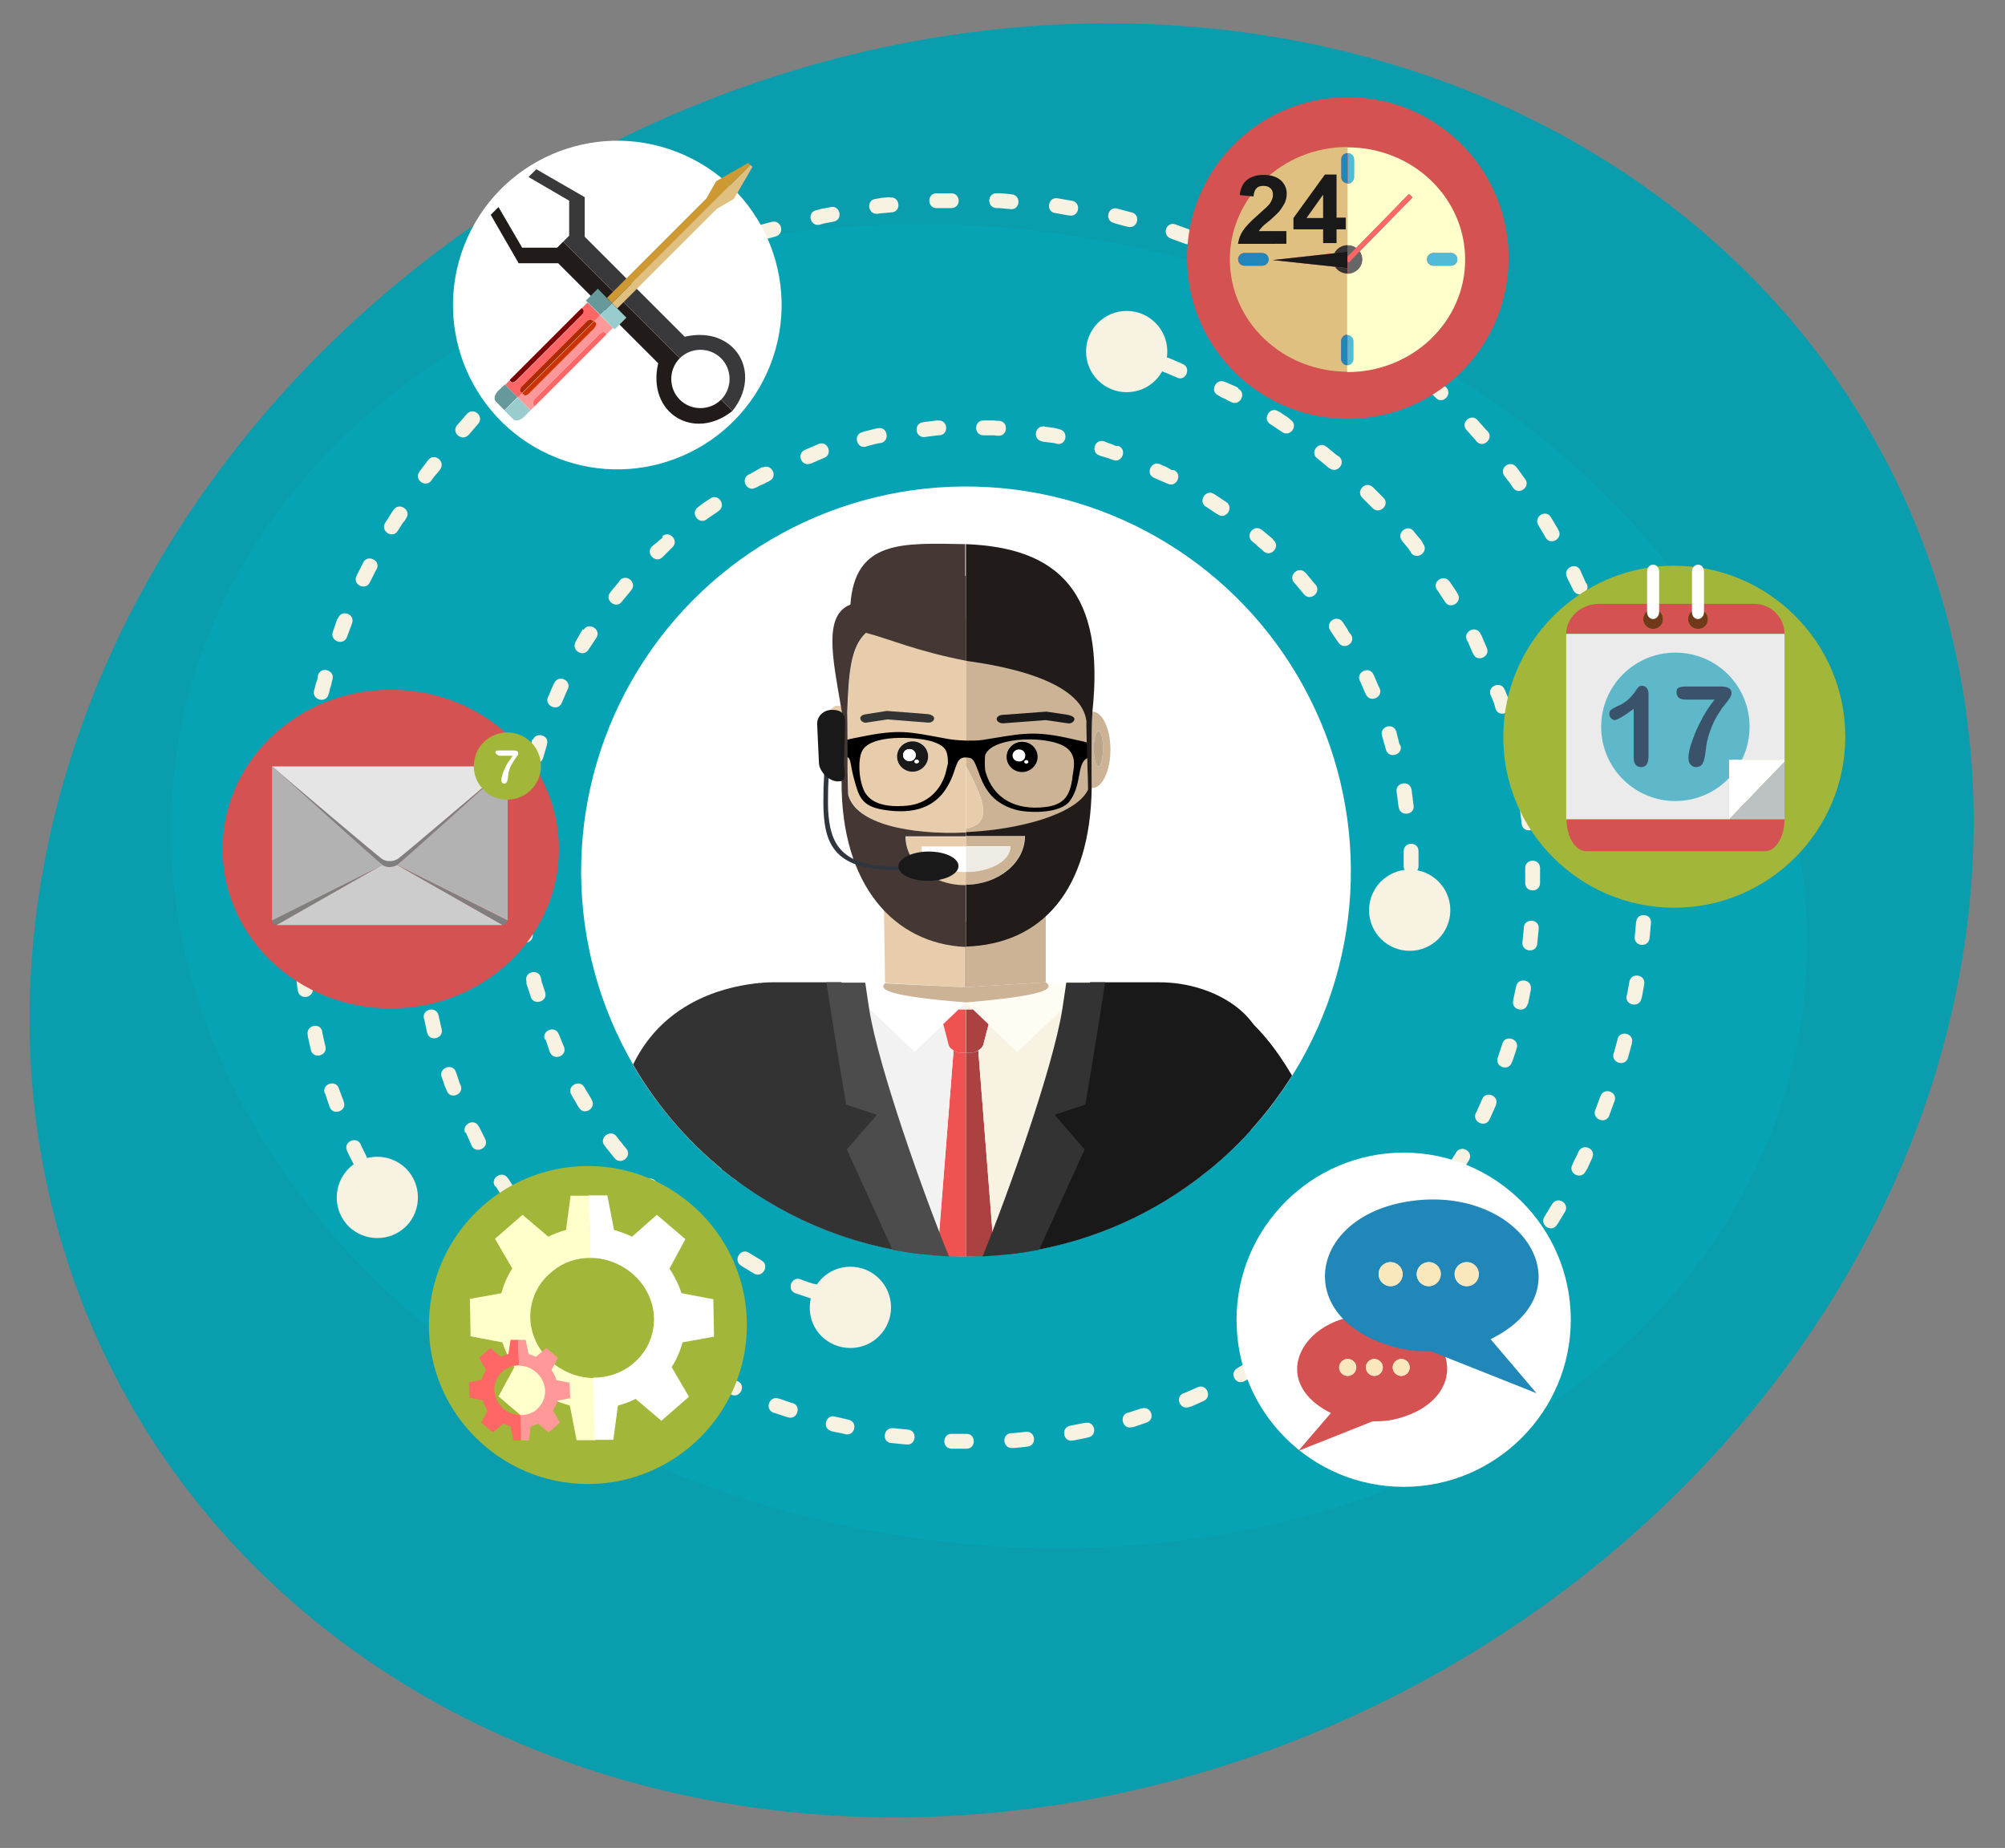 <?xml version="1.0" encoding="UTF-8"?> <!-- Generator: Adobe Illustrator 22.1.0, SVG Export Plug-In . SVG Version: 6.00 Build 0) --> <svg xmlns="http://www.w3.org/2000/svg" xmlns:xlink="http://www.w3.org/1999/xlink" id="Ñëîé_1" x="0px" y="0px" viewBox="0 0 567.5 523" style="enable-background:new 0 0 567.5 523;" xml:space="preserve"><rect x="0" y="0" width="567.5" height="523" fill="#808080" stroke="none"/> <style type="text/css"> .st0{fill-rule:evenodd;clip-rule:evenodd;fill:#099DAD;} .st1{fill-rule:evenodd;clip-rule:evenodd;fill:#06A3B5;} .st2{fill:#F7F2E1;} .st3{fill-rule:evenodd;clip-rule:evenodd;fill:#F7F2E1;} .st4{fill-rule:evenodd;clip-rule:evenodd;fill:#FFFFFF;} .st5{fill-rule:evenodd;clip-rule:evenodd;fill:#A2B639;} .st6{fill-rule:evenodd;clip-rule:evenodd;fill:#D45252;} .st7{fill-rule:evenodd;clip-rule:evenodd;fill:#FAE7BB;} .st8{fill-rule:evenodd;clip-rule:evenodd;fill:#70391A;} .st9{fill-rule:evenodd;clip-rule:evenodd;fill:#EBEBEB;} .st10{fill-rule:evenodd;clip-rule:evenodd;fill:#5EB8C9;} .st11{fill-rule:evenodd;clip-rule:evenodd;fill:#3B536A;} .st12{fill-rule:evenodd;clip-rule:evenodd;fill:#BCC2C2;} .st13{fill-rule:evenodd;clip-rule:evenodd;fill:#7F7F7F;} .st14{fill-rule:evenodd;clip-rule:evenodd;fill:#E5E5E5;} .st15{fill-rule:evenodd;clip-rule:evenodd;fill:#CCCCCC;} .st16{fill-rule:evenodd;clip-rule:evenodd;fill:#B2B2B2;} .st17{fill-rule:evenodd;clip-rule:evenodd;fill:#2186B8;} .st18{fill-rule:evenodd;clip-rule:evenodd;fill:#FFFFCC;} .st19{fill-rule:evenodd;clip-rule:evenodd;fill:#FF6666;} .st20{fill-rule:evenodd;clip-rule:evenodd;fill:#FF9999;} .st21{fill-rule:evenodd;clip-rule:evenodd;fill:#211B1A;} .st22{fill-rule:evenodd;clip-rule:evenodd;fill:#39393B;} .st23{fill-rule:evenodd;clip-rule:evenodd;fill:#99CCCC;} .st24{fill-rule:evenodd;clip-rule:evenodd;fill:#CC3300;} .st25{fill-rule:evenodd;clip-rule:evenodd;fill:#AC2B00;} .st26{fill-rule:evenodd;clip-rule:evenodd;fill:#669999;} .st27{fill-rule:evenodd;clip-rule:evenodd;fill:#7C0000;} .st28{fill-rule:evenodd;clip-rule:evenodd;fill:#E0C080;} .st29{fill-rule:evenodd;clip-rule:evenodd;fill:#CC9933;} .st30{fill-rule:evenodd;clip-rule:evenodd;fill:#333333;} .st31{fill-rule:evenodd;clip-rule:evenodd;fill:#191919;} .st32{fill-rule:evenodd;clip-rule:evenodd;fill:#51BAD7;} .st33{fill-rule:evenodd;clip-rule:evenodd;fill:#666666;} .st34{fill-rule:evenodd;clip-rule:evenodd;fill:#CCB395;} .st35{fill-rule:evenodd;clip-rule:evenodd;fill:#E8CDAC;} .st36{fill-rule:evenodd;clip-rule:evenodd;fill:#FFFCF3;} .st37{fill-rule:evenodd;clip-rule:evenodd;fill:#AB4141;} .st38{fill-rule:evenodd;clip-rule:evenodd;fill:#F05252;} .st39{fill-rule:evenodd;clip-rule:evenodd;fill:#F2F2F2;} .st40{fill-rule:evenodd;clip-rule:evenodd;fill:#4C4C4C;} .st41{fill-rule:evenodd;clip-rule:evenodd;fill:#EDEBE4;} .st42{fill-rule:evenodd;clip-rule:evenodd;fill:#BAA48A;} .st43{fill-rule:evenodd;clip-rule:evenodd;} .st44{fill-rule:evenodd;clip-rule:evenodd;fill:#453734;} .st45{fill:#2F363E;} </style> <g> <ellipse transform="matrix(0.892 -0.452 0.452 0.892 -87.129 156.246)" class="st0" cx="283.5" cy="260.5" rx="282.1" ry="246.1"></ellipse> <ellipse transform="matrix(0.188 -0.982 0.982 0.188 -18.757 478.445)" class="st1" cx="279.8" cy="250.6" rx="185.5" ry="233.1"></ellipse> <g> <path class="st2" d="M103.8,327.5c1.2,2.5-2.6,4.3-3.8,1.8l-0.4-0.8l-0.4-0.8l-0.4-0.8l-0.4-0.8l-0.2-0.5 c-1.1-2.5,2.8-4.2,3.9-1.7l0.2,0.5l0.4,0.8l0.4,0.8l0.4,0.8L103.8,327.5L103.8,327.5z M420.5,374.4c-1.8,2.1-5-0.6-3.2-2.8 l0.5-0.6l0.8-0.9l0.8-0.9l0.6-0.7c1.8-2.1,5,0.6,3.2,2.7l-0.6,0.8l-0.8,0.9l-0.8,0.9L420.5,374.4L420.5,374.4z M431.2,361 c-1.6,2.2-5-0.2-3.4-2.5l0.4-0.6l0.7-1l0.7-1l0.6-0.9c1.6-2.3,5.1,0.2,3.5,2.4l-0.7,1l-0.7,1l-0.7,1L431.2,361L431.2,361z M440.7,346.6c-1.4,2.4-5,0.2-3.6-2.2l0.2-0.3l0.6-1l0.6-1l0.6-1l0.2-0.3c1.4-2.4,5-0.4,3.7,2.1l-0.2,0.3l-0.6,1l-0.6,1l-0.6,1 L440.7,346.6L440.7,346.6z M448.8,331.5c-1.2,2.5-5,0.7-3.8-1.8l0.4-0.9l0.5-1l0.5-1l0.4-0.9c1.2-2.5,5-0.8,3.9,1.7l-0.4,0.9 l-0.5,1.1l-0.5,1.1L448.8,331.5L448.8,331.5z M455.5,315.7c-1,2.6-4.9,1.1-4-1.5l0.1-0.2l0.4-1.1l0.4-1.1l0.4-1.1l0.2-0.5 c1-2.6,4.9-1.2,4,1.4l-0.2,0.5l-0.4,1.1l-0.4,1.1l-0.4,1.1L455.5,315.7L455.5,315.7z M460.8,299.3c-0.7,2.7-4.8,1.6-4.1-1.1 l0.2-0.6l0.3-1.1l0.3-1.1l0.3-1.1l0-0.2c0.7-2.7,4.8-1.6,4.1,1l0,0.2l-0.3,1.1l-0.3,1.1l-0.3,1.1L460.8,299.3L460.8,299.3z M464.6,282.6c-0.5,2.7-4.7,2-4.2-0.7l0.2-0.8l0.2-1.1l0.2-1.1l0.2-1.1c0.5-2.7,4.6-2,4.2,0.7l-0.2,1.1l-0.2,1.1l-0.2,1.1 L464.6,282.6L464.6,282.6z M466.9,265.5c-0.3,2.8-4.5,2.4-4.2-0.4l0.1-1.1l0.1-1.1l0.1-1.1l0.1-0.9c0.2-2.7,4.4-2.5,4.2,0.3 l-0.1,0.9l-0.1,1.2l-0.1,1.2L466.9,265.5L466.9,265.5z M467.7,248.4c0,2.8-4.2,2.8-4.2,0l0-0.1l0-1.1l0-1.1l0-1.1l0-0.7 c0-2.8,4.2-2.8,4.2-0.1l0,0.7l0,1.2l0,1.2l0,1.2L467.7,248.4L467.7,248.4z M467,231.2c0.2,2.8-4,3.1-4.2,0.4l0-0.3l-0.1-1.1 l-0.1-1.1l-0.1-1.1l-0.1-0.5c-0.3-2.7,3.9-3.2,4.2-0.5l0.1,0.5l0.1,1.2l0.1,1.2l0.1,1.2L467,231.2L467,231.2z M464.7,214.2 c0.5,2.7-3.7,3.5-4.2,0.8l-0.1-0.5l-0.2-1.1l-0.2-1.1l-0.2-1.1l-0.1-0.3c-0.6-2.7,3.6-3.6,4.2-0.9l0.1,0.3l0.2,1.1l0.2,1.1 l0.2,1.1L464.7,214.2L464.7,214.2z M461,197.4c0.7,2.7-3.4,3.8-4.1,1.1l-0.2-0.7l-0.3-1.1l-0.3-1.1l-0.3-1.1l0,0 c-0.7-2.7,3.2-3.9,4.1-1.2l0,0l0.3,1.1l0.3,1.1l0.3,1.1L461,197.4L461,197.4z M455.8,181.1c1,2.6-3,4.1-4,1.5l-0.4-1.1l-0.4-1.1 l-0.4-1.1l-0.3-0.7c-1-2.6,3-4.1,3.9-1.6l0.3,0.8l0.4,1.1l0.4,1.1L455.8,181.1L455.8,181.1z M449.1,165.2c1.2,2.5-2.6,4.3-3.8,1.8 l-0.2-0.4l-0.5-1l-0.5-1l-0.5-1l-0.1-0.3c-1.2-2.5,2.6-4.4,3.8-1.9l0.1,0.3l0.5,1.1l0.5,1.1l0.5,1.1L449.1,165.2L449.1,165.2z M441.1,150c1.4,2.4-2.2,4.5-3.6,2.2l-0.5-0.9l-0.6-1l-0.6-1l-0.4-0.7c-1.4-2.4,2.2-4.6,3.6-2.2l0.4,0.7l0.6,1l0.6,1L441.1,150 L441.1,150z M431.7,135.6c1.6,2.2-1.8,4.7-3.4,2.5l-0.4-0.6l-0.7-1l-0.7-0.9l-0.7-0.9c-1.6-2.3,1.7-4.7,3.4-2.5l0.7,0.9l0.7,1 l0.7,1L431.7,135.6L431.7,135.6z M421.1,122.1c1.8,2.1-1.4,4.9-3.2,2.8l-0.4-0.5l-0.8-0.9l-0.8-0.9l-0.8-0.9 c-1.9-2,1.3-4.9,3.1-2.8l0.8,0.9l0.8,0.9l0.8,0.9L421.1,122.1L421.1,122.1z M409.3,109.6c2,2-1,5-2.9,3l-0.6-0.6l-0.9-0.8 l-0.9-0.8l-0.7-0.6c-2-1.9,0.8-5,2.9-3.1l0.7,0.7l0.9,0.9l0.9,0.9L409.3,109.6L409.3,109.6z M396.5,98.2c2.1,1.8-0.6,5-2.7,3.3 l-0.7-0.6l-0.9-0.7l-0.9-0.7l-0.7-0.6c-2.2-1.7,0.4-5,2.6-3.3l0.7,0.6l1,0.8l1,0.8L396.5,98.2L396.5,98.2z M382.8,87.9 c2.3,1.6-0.1,5-2.4,3.5l-0.6-0.4l-1-0.7l-1-0.7l-0.9-0.6c-2.3-1.5,0-5.1,2.3-3.6l0.9,0.6l1,0.7l1,0.7L382.8,87.9L382.8,87.9z M368.1,78.9c2.4,1.4,0.4,5-2.1,3.7l-0.3-0.2l-1-0.6l-1-0.6l-1-0.5l-0.3-0.2c-2.4-1.3-0.5-5,2-3.8l0.3,0.2l1.1,0.6l1,0.6l1,0.6 L368.1,78.9L368.1,78.9z M352.8,71.2c2.5,1.1,0.8,5-1.7,3.9l-0.9-0.4l-1.1-0.5l-1.1-0.5l-0.9-0.4c-2.6-1.1-0.9-5,1.6-3.9l0.9,0.4 l1.1,0.5l1.1,0.5L352.8,71.2L352.8,71.2z M336.8,65c2.6,0.9,1.3,4.9-1.4,4l-0.2-0.1l-1.1-0.4l-1.1-0.4l-1.1-0.4l-0.5-0.2 c-2.6-0.9-1.4-4.9,1.3-4l0.5,0.2l1.1,0.4l1.1,0.4l1.1,0.4L336.8,65L336.8,65z M320.3,60.1c2.7,0.7,1.7,4.7-1,4.1l-0.5-0.1 l-1.1-0.3l-1.1-0.3l-1.1-0.3l-0.2-0.1c-2.7-0.6-1.8-4.7,0.9-4.1l0.3,0.1l1.1,0.3l1.1,0.3l1.1,0.3L320.3,60.1L320.3,60.1z M303.4,56.8c2.7,0.5,2.1,4.6-0.6,4.2l-0.8-0.1l-1.1-0.2l-1.1-0.2l-1.1-0.2l0,0c-2.7-0.3-2.2-4.5,0.5-4.2l0,0l1.2,0.2l1.1,0.2 l1.2,0.2L303.4,56.8L303.4,56.8z M286.3,55c2.8,0.2,2.5,4.4-0.2,4.2l-1-0.1l-1.1-0.1l-1.1-0.1l-0.9,0c-2.8-0.2-2.6-4.4,0.2-4.2 l1,0l1.2,0.1l1.2,0.1L286.3,55L286.3,55z M269.2,54.7c2.8,0,2.9,4.1,0.1,4.2l0,0l-1.1,0l-1.1,0l-1.1,0l-0.8,0 c-2.7,0.2-3-4.1-0.2-4.2l0.8,0l1.2,0l1.2,0L269.2,54.7L269.2,54.7L269.2,54.7z M252,55.9c2.7-0.3,3.2,3.9,0.5,4.2l-0.2,0l-1.1,0.1 l-1.1,0.1l-1.1,0.1l-0.6,0.1c-2.8,0.3-3.3-3.9-0.6-4.2l0.6-0.1l1.1-0.2l1.1-0.1l1.1-0.1L252,55.9L252,55.9z M235.1,58.6 c2.7-0.6,3.6,3.6,0.9,4.1l-0.4,0.1l-1.1,0.2l-1.1,0.2l-1.1,0.3l-0.3,0.1c-2.7,0.6-3.7-3.5-1-4.1l0.4-0.1l1.1-0.3l1.1-0.2l1.1-0.2 L235.1,58.6L235.1,58.6z M218.4,62.8c2.7-0.7,3.9,3.2,1.2,4.1l-0.7,0.2l-1.1,0.3l-1.1,0.3l-1.1,0.3l-0.1,0c-2.6,0.9-4-3.1-1.3-4 l0.1,0l1.1-0.4l1.1-0.3l1.1-0.3L218.4,62.8L218.4,62.8z M202.2,68.5c2.5-1.1,4.2,2.8,1.6,3.9l-1,0.4l-1.1,0.4l-1.1,0.4l-0.8,0.3 c-2.6,1.1-4.2-2.8-1.7-3.9l0.8-0.3l1.1-0.5l1.1-0.4L202.2,68.5L202.2,68.5z M186.6,75.6c2.5-1.2,4.4,2.5,1.9,3.8l-0.4,0.2l-1,0.5 l-1,0.5l-1,0.5l-0.3,0.2c-2.4,1.3-4.5-2.4-2-3.7l0.3-0.2l1-0.6l1-0.5l1.1-0.6L186.6,75.6L186.6,75.6z M171.6,84.1 c2.3-1.5,4.6,2,2.3,3.6l-0.9,0.6l-1,0.6l-1,0.6l-0.7,0.4c-2.3,1.5-4.6-2-2.3-3.5l0.7-0.5l1-0.7l1-0.6L171.6,84.1L171.6,84.1z M157.5,93.9c2.2-1.7,4.8,1.6,2.6,3.3l-0.6,0.5l-0.9,0.7l-0.9,0.7l-0.8,0.7c-2.2,1.7-4.8-1.6-2.7-3.3l0.8-0.7l1-0.7l1-0.7 L157.5,93.9L157.5,93.9z M144.4,104.9c2-1.9,4.9,1.2,2.9,3.1l-0.5,0.5l-0.9,0.8l-0.9,0.8l-0.8,0.7c-2,1.9-4.9-1.1-2.9-3.1l0.8-0.7 l0.9-0.8l0.9-0.8L144.4,104.9L144.4,104.9z M132.2,117.1c1.9-2,5,0.8,3.1,2.9l0,0l-0.6,0.7l-0.6,0.7l-0.6,0.7l-0.6,0.7l-0.3,0.3 c-1.9,2-5-0.7-3.2-2.8l0.3-0.3l0.6-0.7l0.6-0.7l0.6-0.7L132.2,117.1L132.2,117.1L132.2,117.1z M121.2,130.2c1.7-2.2,5,0.4,3.4,2.6 l0,0.1l-0.6,0.7l-0.6,0.7l-0.6,0.7l-0.5,0.7l-0.2,0.3c-1.6,2.2-5-0.2-3.4-2.5l0.3-0.4l0.6-0.8l0.6-0.8l0.6-0.8L121.2,130.2 L121.2,130.2L121.2,130.2z M111.4,144.3c1.5-2.3,5.1,0,3.6,2.3l-0.4,0.7L114,148l-0.5,0.8l-0.5,0.8l-0.4,0.6 c-1.4,2.4-5,0.2-3.6-2.2l0.4-0.6l0.5-0.8l0.5-0.8l0.5-0.8L111.4,144.3L111.4,144.3z M102.8,159.2c1.3-2.5,5.1-0.5,3.8,1.9 l-0.2,0.3l-0.4,0.8l-0.4,0.8l-0.4,0.8l-0.4,0.8l-0.1,0.2c-1.2,2.5-5,0.7-3.8-1.8l0.1-0.2l0.4-0.8l0.4-0.8l0.4-0.8l0.4-0.8 L102.8,159.2L102.8,159.2z M95.7,174.9c1.1-2.6,5-1,3.9,1.6l-0.2,0.6l-0.3,0.8l-0.3,0.8l-0.3,0.8l-0.3,0.8c-1,2.6-4.9,1.1-4-1.5 l0.3-0.8l0.3-0.9l0.3-0.9l0.3-0.9L95.7,174.9L95.7,174.9z M90,191.1c0.8-2.7,4.9-1.4,4.1,1.2l-0.2,0.8l-0.2,0.9l-0.3,0.9l-0.2,0.9 l-0.2,0.7c-0.7,2.7-4.8,1.6-4.1-1.1l0.2-0.7l0.2-0.9l0.3-0.9l0.3-0.9L90,191.1L90,191.1z M85.7,207.7c0.6-2.7,4.7-1.8,4.1,0.9 l0,0.1l-0.2,0.9l-0.2,0.9l-0.2,0.9l-0.2,0.9l-0.1,0.6c-0.5,2.7-4.6,2-4.2-0.8l0.1-0.6l0.2-0.9l0.2-0.9l0.2-0.9L85.7,207.7 L85.7,207.7L85.7,207.7z M83,224.7c0.3-2.7,4.5-2.3,4.2,0.5l0,0.1l-0.1,0.9L87,227l-0.1,0.9l-0.1,0.9l-0.1,0.6 c-0.3,2.8-4.5,2.3-4.2-0.4l0.1-0.6l0.1-0.9l0.1-0.9l0.1-0.9L83,224.7L83,224.7L83,224.7z M81.7,241.8c0.1-2.8,4.3-2.7,4.2,0.1 l0,0.1l0,0.9l0,0.9l0,0.9l0,0.9l0,0.6c0,2.7-4.2,2.8-4.2,0l0-0.6l0-0.9l0-0.9l0-0.9l0-0.9L81.7,241.8L81.7,241.8z M82,259 c-0.2-2.8,4.1-3,4.2-0.3l0,0.1l0.1,0.9l0.1,0.9l0.1,0.9l0.1,0.9l0,0.5c0.2,2.8-4,3.1-4.2,0.4l0-0.6l-0.1-0.9l-0.1-0.9l-0.1-0.9 l-0.1-0.9L82,259L82,259z M83.8,276.1c-0.4-2.7,3.8-3.4,4.2-0.6l0,0.1l0.1,0.9l0.1,0.9l0.1,0.9l0.1,0.9l0.1,0.5 c0.5,2.7-3.7,3.5-4.2,0.7l-0.1-0.5l-0.1-0.9l-0.1-0.9l-0.1-0.9l-0.1-0.9L83.8,276.1L83.8,276.1z M87.1,292.9 c-0.6-2.7,3.5-3.7,4.1-1l0,0.2l0.2,0.9l0.2,0.9l0.2,0.9l0.2,0.9l0.1,0.4c0.7,2.7-3.4,3.8-4.1,1.1l-0.1-0.4l-0.2-0.9l-0.2-0.9 l-0.2-0.9l-0.2-0.9L87.1,292.9L87.1,292.9z M91.9,309.4c-0.9-2.6,3.1-4,4-1.4l0.1,0.3l0.3,0.8l0.3,0.8l0.3,0.8l0.3,0.8l0.1,0.3 c1,2.6-3,4.1-4,1.5l-0.1-0.3l-0.3-0.9l-0.3-0.9l-0.3-0.9l-0.3-0.9L91.9,309.4z"></path> <path class="st3" d="M418.7,373.5c4.5,4.5,4.5,11.8,0.1,16.3c-4.5,4.5-11.8,4.5-16.3,0.1c-4.5-4.5-4.5-11.8-0.1-16.3 C406.9,369,414.2,369,418.7,373.5z"></path> <path class="st3" d="M114.9,330.7c4.5,4.5,4.5,11.8,0.1,16.3c-4.5,4.5-11.8,4.5-16.3,0.1c-4.5-4.5-4.5-11.8-0.1-16.3 C103,326.3,110.3,326.2,114.9,330.7z"></path> </g> <g> <path class="st2" d="M329.4,105.3c-2.6-0.9-1.2-4.9,1.4-4l0.7,0.3l0.7,0.3l0.7,0.3l0.7,0.3l0.7,0.3l0.4,0.2c2.6,1,1,5-1.5,3.9 l-0.4-0.2l-0.7-0.3l-0.7-0.3l-0.7-0.3l-0.7-0.3L329.4,105.3L329.4,105.3z M115.6,254.2c0-2.8,4.1-2.9,4.2-0.1l0,0.8l0,1l0,1l0,1 l0,0.4c0.1,2.8-4.1,3-4.2,0.2l0-0.5l0-1l0-1l0-1L115.6,254.2L115.6,254.2z M116.9,271.4c-0.3-2.8,3.9-3.3,4.2-0.6l0.1,0.8l0.1,1 l0.1,1l0.1,1l0.1,0.5c0.5,2.7-3.7,3.4-4.2,0.7l-0.1-0.5l-0.1-1l-0.1-1l-0.1-1L116.9,271.4L116.9,271.4z M120,288.3 c-0.7-2.7,3.4-3.7,4.1-1l0.1,0.4l0.2,0.9l0.2,0.9l0.2,0.9l0.2,0.8c0.7,2.7-3.4,3.8-4.1,1.1l-0.2-0.9l-0.2-0.9l-0.2-1l-0.2-1 L120,288.3L120,288.3z M125,304.8c-0.9-2.6,3.1-4,4-1.5l0.3,0.8l0.3,0.9l0.3,0.9l0.3,0.9l0.2,0.4c1,2.5-2.9,4.1-3.9,1.6l-0.2-0.5 l-0.4-0.9l-0.3-0.9l-0.3-0.9L125,304.8L125,304.8z M131.7,320.7c-1.2-2.5,2.6-4.4,3.8-1.9l0.1,0.1l0.4,0.8l0.4,0.8l0.4,0.8 l0.4,0.8l0.1,0.2c1.3,2.5-2.5,4.4-3.8,2l-0.1-0.3l-0.4-0.9l-0.4-0.9l-0.4-0.9l-0.4-0.9L131.7,320.7L131.7,320.7z M140.1,335.7 c-1.5-2.3,2.1-4.6,3.6-2.3l0.2,0.2l0.5,0.8l0.5,0.8l0.5,0.8l0.5,0.8l0.1,0.1c1.5,2.3-1.9,4.6-3.5,2.4l-0.1-0.2l-0.5-0.8l-0.5-0.8 l-0.5-0.8l-0.5-0.8L140.1,335.7L140.1,335.7z M150.1,349.7c-1.7-2.2,1.6-4.8,3.3-2.6l0.2,0.3l0.6,0.7l0.6,0.7l0.6,0.7l0.6,0.7 l0.1,0.1c1.8,2.1-1.4,4.8-3.2,2.7l-0.1-0.1l-0.6-0.7l-0.6-0.7l-0.6-0.7l-0.6-0.8L150.1,349.7L150.1,349.7z M161.5,362.6 c-2-2,1-4.9,3-3l0.3,0.3l0.7,0.7l0.7,0.7l0.7,0.7l0.7,0.6l0.1,0.1c2,2-0.9,5-2.9,3.1l-0.1-0.1l-0.7-0.7l-0.7-0.7l-0.7-0.7 l-0.7-0.7L161.5,362.6L161.5,362.6z M174.3,374.1c-2.1-1.7,0.5-5,2.7-3.3l0.3,0.2l0.7,0.6l0.7,0.6l0.7,0.6l0.7,0.6l0,0 c2.2,1.7-0.4,5.1-2.6,3.4l-0.1-0.1l-0.8-0.6l-0.8-0.6l-0.8-0.6l-0.7-0.6L174.3,374.1L174.3,374.1z M188.2,384.3 c-2.3-1.5,0-5.1,2.3-3.6l0.4,0.3l0.8,0.5l0.8,0.5l0.8,0.5l0.8,0.5c2.4,1.5,0.1,5.1-2.2,3.6l-0.8-0.5l-0.8-0.5l-0.8-0.5l-0.8-0.5 L188.2,384.3L188.2,384.3z M203.1,392.9c-2.5-1.2-0.6-5,1.9-3.8l0.6,0.3l0.8,0.4l0.8,0.4l0.9,0.4l0.7,0.3c2.5,1.1,0.7,5-1.8,3.8 l-0.7-0.3l-0.9-0.4l-0.9-0.4l-0.9-0.4L203.1,392.9L203.1,392.9z M218.9,399.8c-2.6-1-1.1-4.9,1.5-4l0.9,0.3l0.9,0.3l0.9,0.3 l0.9,0.3l0.4,0.1c2.6,0.9,1.2,4.9-1.4,4l-0.4-0.1l-0.9-0.3l-0.9-0.3l-0.9-0.3L218.9,399.8L218.9,399.8z M235.3,405 c-2.7-0.7-1.6-4.8,1-4.1l0.4,0.1l0.9,0.2l0.9,0.2l0.9,0.2l0.8,0.2c2.7,0.6,1.8,4.7-0.9,4.1l-0.8-0.2l-1-0.2l-1-0.2l-1-0.2 L235.3,405L235.3,405z M252.2,408.4c-2.7-0.3-2.2-4.5,0.6-4.2l0.2,0l1,0.1l1,0.1l1,0.1l1,0.1l0,0c2.8,0.3,2.3,4.6-0.5,4.2l-0.1,0 l-1-0.1l-1-0.1l-1-0.1l-1-0.1L252.2,408.4L252.2,408.4z M269.3,410c-2.8-0.1-2.6-4.3,0.1-4.2l0.3,0l1,0l1,0l1,0l0.9,0 c2.7,0,2.7,4.2,0,4.2l-0.9,0l-1,0l-1,0l-1,0L269.3,410L269.3,410z M286.5,409.8c-2.7,0.2-3.1-4-0.3-4.2l0.5,0l1-0.1l1-0.1l1-0.1 l0.7-0.1c2.8-0.2,3.1,4,0.4,4.2l-0.7,0.1l-1,0.1l-1,0.1l-1,0.1L286.5,409.8L286.5,409.8z M303.6,407.7c-2.7,0.5-3.4-3.7-0.7-4.2 l0.5-0.1l1-0.2l1-0.2l1-0.2l0.8-0.1c2.7-0.6,3.6,3.6,0.8,4.1l-0.8,0.2l-1,0.2l-1,0.2l-1,0.2L303.6,407.7L303.6,407.7z M320.4,403.9c-2.6,0.8-3.8-3.3-1.2-4.1l0.2,0l0.9-0.3l0.9-0.3l0.9-0.3l0.9-0.3l0.2,0c2.7-0.8,3.9,3.2,1.3,4l-0.2,0.1l-0.9,0.3 l-0.9,0.3l-0.9,0.3l-0.9,0.3L320.4,403.9L320.4,403.9z M336.6,398.2c-2.6,1-4.2-2.9-1.6-3.9l0.6-0.2l0.9-0.4l0.9-0.4l0.9-0.4 l0.7-0.3c2.5-1.1,4.2,2.7,1.7,3.9l-0.7,0.3l-0.9,0.4l-0.9,0.4l-0.9,0.4L336.6,398.2L336.6,398.2z M352.2,390.9 c-2.4,1.3-4.4-2.3-2-3.7l0.7-0.4l0.8-0.5l0.8-0.5l0.8-0.5l0.5-0.3c2.4-1.4,4.5,2.3,2.1,3.7l-0.5,0.3l-0.8,0.5l-0.8,0.5l-0.9,0.5 L352.2,390.9L352.2,390.9z M366.9,381.9c-2.3,1.6-4.7-1.9-2.4-3.5l0,0l0.8-0.5l0.8-0.5l0.8-0.5l0.8-0.5l0.3-0.2 c2.3-1.6,4.7,1.8,2.5,3.4l-0.3,0.3l-0.8,0.6l-0.8,0.6l-0.8,0.5L366.9,381.9L366.9,381.9L366.9,381.9z M380.5,371.4 c-2,1.8-4.9-1.4-2.8-3.2l0.1-0.1l0.7-0.6l0.7-0.6l0.7-0.6l0.7-0.6l0.3-0.2c2.1-1.8,4.9,1.3,2.9,3.1l-0.3,0.3l-0.7,0.6L382,370 l-0.7,0.6L380.5,371.4L380.5,371.4L380.5,371.4z M392.9,359.5c-1.9,2-4.9-0.8-3.1-2.9l0.1-0.1l0.6-0.7l0.6-0.7l0.6-0.7l0.6-0.7 l0.2-0.3c1.8-2.1,5,0.7,3.2,2.8l-0.2,0.3l-0.6,0.7l-0.6,0.7l-0.6,0.7L392.9,359.5L392.9,359.5L392.9,359.5z M404,346.3 c-1.7,2.2-5-0.3-3.4-2.5l0.1-0.1l0.6-0.8l0.6-0.8l0.5-0.8l0.5-0.8l0.2-0.2c1.6-2.3,5.1,0.2,3.5,2.4l-0.2,0.3l-0.6,0.8l-0.6,0.8 l-0.6,0.8l-0.6,0.8L404,346.3L404,346.3z M413.6,332c-1.4,2.4-5,0.3-3.7-2.2l0.1-0.2l0.5-0.8l0.5-0.8l0.5-0.8l0.5-0.8l0.1-0.2 c1.4-2.4,5.1-0.3,3.7,2.1l-0.1,0.2l-0.5,0.8l-0.5,0.8l-0.5,0.8l-0.5,0.8L413.6,332L413.6,332z M421.6,316.8 c-1.1,2.5-5,0.8-3.9-1.8l0.2-0.3l0.4-0.9l0.4-0.9l0.4-0.9l0.4-0.9l0,0c1-2.6,5-0.9,3.9,1.6l0,0.1l-0.4,0.9l-0.4,0.9l-0.4,0.9 l-0.4,0.9L421.6,316.8L421.6,316.8z M427.9,300.7c-0.9,2.6-4.8,1.3-4-1.3l0.2-0.6l0.3-0.9l0.3-0.9l0.3-0.9l0.2-0.7 c0.8-2.7,4.9-1.4,4.1,1.2l-0.2,0.7l-0.3,0.9l-0.3,0.9l-0.3,0.9L427.9,300.7L427.9,300.7z M432.4,284.1c-0.6,2.7-4.7,1.8-4.1-0.9 l0-0.2l0.2-0.9l0.2-1l0.2-0.9l0.2-0.9l0-0.1c0.5-2.7,4.6-2,4.2,0.7l0,0.2l-0.2,1l-0.2,1l-0.2,1l-0.2,1L432.4,284.1L432.4,284.1z M435.1,267.1c-0.2,2.7-4.4,2.4-4.2-0.4l0.1-0.9l0.1-1l0.1-1l0.1-1l0-0.3c0.2-2.8,4.5-2.4,4.2,0.3l0,0.3l-0.1,1l-0.1,1l-0.1,1 L435.1,267.1L435.1,267.1z M435.9,249.9c0,2.8-4.2,2.8-4.2,0l0-0.6l0-0.8l0-0.8l0-0.8l0-0.8l0-0.4c-0.1-2.7,4.1-2.9,4.2-0.1l0,0.5 l0,0.8l0,0.8l0,0.8l0,0.8L435.9,249.9L435.9,249.9z M434.9,232.7c0.3,2.7-3.9,3.2-4.2,0.5l0-0.1l-0.1-0.8l-0.1-0.8l-0.1-0.8 l-0.1-0.8l-0.1-0.8l0-0.3c-0.3-2.8,3.9-3.3,4.2-0.6l0,0.3l0.1,0.8l0.1,0.8l0.1,0.8l0.1,0.8l0.1,0.8L434.9,232.7L434.9,232.7z M432,215.8c0.6,2.7-3.6,3.6-4.1,0.9l0,0l-0.2-0.7l-0.2-0.7l-0.2-0.7l-0.2-0.7L427,213l-0.1-0.4c-0.7-2.7,3.4-3.7,4.1-1l0.1,0.4 l0.2,0.7l0.2,0.7l0.2,0.7l0.2,0.8L432,215.8L432,215.8L432,215.8z M427.3,199.2c0.9,2.6-3.1,4-4,1.4l-0.1-0.4l-0.2-0.7l-0.2-0.7 l-0.3-0.7l-0.3-0.7l-0.3-0.7l0,0c-1-2.6,3-4.1,4-1.5l0,0l0.3,0.7l0.3,0.7l0.3,0.7l0.3,0.7l0.2,0.7L427.3,199.2L427.3,199.2z M420.8,183.3c1.2,2.5-2.7,4.3-3.8,1.8l-0.3-0.6l-0.3-0.7l-0.3-0.7l-0.3-0.7l-0.3-0.7l-0.3-0.5c-1.2-2.5,2.6-4.4,3.8-1.9l0.3,0.5 l0.3,0.7l0.3,0.7l0.3,0.7l0.3,0.7L420.8,183.3L420.8,183.3z M412.6,168.1c1.4,2.3-2.2,4.6-3.6,2.2l0,0l-0.4-0.6l-0.4-0.6l-0.4-0.6 l-0.4-0.6l-0.4-0.6l-0.3-0.4c-1.5-2.3,2-4.6,3.6-2.3l0.3,0.4l0.4,0.6l0.4,0.6l0.4,0.6l0.4,0.6L412.6,168.1L412.6,168.1 L412.6,168.1z M402.8,153.9c1.7,2.2-1.6,4.8-3.4,2.6l0-0.1l-0.4-0.6l-0.4-0.6l-0.5-0.6l-0.5-0.6l-0.5-0.6l-0.3-0.4 c-1.7-2.2,1.6-4.8,3.3-2.7l0.3,0.4l0.5,0.6l0.5,0.6l0.5,0.6l0.5,0.6L402.8,153.9L402.8,153.9L402.8,153.9z M391.6,140.9 c1.9,1.9-1.1,4.9-3.1,2.9l-0.1-0.1l-0.5-0.5l-0.5-0.5l-0.5-0.5l-0.5-0.5l-0.5-0.5l-0.3-0.3c-2-2,1-5,3-3l0.3,0.3l0.5,0.5l0.5,0.5 l0.5,0.5l0.5,0.5L391.6,140.9L391.6,140.9L391.6,140.9z M379,129.2c2.1,1.8-0.5,5-2.7,3.3l-0.1,0l-0.6-0.5l-0.6-0.5l-0.6-0.5 l-0.6-0.5l-0.6-0.5l-0.4-0.3c-2.2-1.7,0.5-5,2.6-3.3l0.4,0.3l0.6,0.5l0.6,0.5l0.6,0.5l0.6,0.5L379,129.2L379,129.2L379,129.2z M365.3,118.8c2.3,1.6,0,5-2.4,3.5l-0.1-0.1l-0.6-0.4l-0.6-0.4l-0.6-0.4l-0.6-0.4l-0.6-0.4l-0.3-0.2c-2.3-1.5,0-5.1,2.3-3.6 l0.4,0.2l0.6,0.4l0.6,0.4l0.6,0.4l0.6,0.4L365.3,118.8L365.3,118.8L365.3,118.8z M350.5,110c2.4,1.3,0.5,5-2,3.8l-0.2-0.1 l-0.7-0.3L347,113l-0.7-0.3l-0.7-0.3L345,112l-0.2-0.1c-2.5-1.2-0.6-5,1.9-3.8l0.3,0.1l0.7,0.3l0.7,0.3l0.7,0.3l0.7,0.3l0.7,0.4 L350.5,110z"></path> <path class="st3" d="M119,253.2c6.4,0,11.5-5.2,11.5-11.5c0-6.4-5.2-11.5-11.5-11.5c-6.4,0-11.5,5.2-11.5,11.5 C107.4,248.1,112.6,253.2,119,253.2z"></path> <circle class="st3" cx="318.9" cy="99.5" r="11.5"></circle> </g> <g> <path class="st2" d="M230.8,363.4c2.6,0.9,1.2,4.9-1.5,4l-0.6-0.2l-0.6-0.2l-0.6-0.2l-0.6-0.2l-0.6-0.2l-0.6-0.2l-0.6-0.2l0,0 c-2.6-1-1-5,1.6-3.9l0,0l0.5,0.2l0.5,0.2l0.6,0.2l0.6,0.2l0.6,0.2l0.6,0.2L230.8,363.4L230.8,363.4z M401.5,245.1 c0,2.8-4.2,2.8-4.2,0.1l0-0.7l0-0.8l0-0.8l0-0.8l0-0.8l0-0.3c-0.1-2.8,4.1-3,4.2-0.2l0,0.3l0,0.8l0,0.8l0,0.8l0,0.8L401.5,245.1 L401.5,245.1z M400.1,227.9c0.5,2.7-3.7,3.4-4.2,0.6l-0.1-0.5l-0.1-0.8l-0.1-0.8l-0.1-0.8l-0.1-0.8l-0.1-0.6 c-0.5-2.8,3.7-3.5,4.2-0.8l0.1,0.6l0.1,0.8l0.1,0.8l0.1,0.8l0.1,0.8L400.1,227.9L400.1,227.9z M396.4,211c0.8,2.6-3.3,3.9-4.1,1.2 l-0.2-0.7l-0.2-0.7l-0.2-0.7l-0.2-0.7l-0.2-0.7l-0.1-0.4c-0.9-2.6,3.1-4,4-1.3l0.1,0.4l0.2,0.8l0.2,0.8l0.2,0.8l0.2,0.8L396.4,211 L396.4,211z M390.5,194.8c1.1,2.5-2.7,4.3-3.9,1.7l-0.3-0.6l-0.3-0.7l-0.3-0.7l-0.3-0.7l-0.3-0.7l-0.2-0.4 c-1.2-2.5,2.6-4.3,3.8-1.9l0.2,0.4l0.3,0.7l0.3,0.7l0.3,0.7l0.3,0.7L390.5,194.8L390.5,194.8z M382.4,179.6 c1.5,2.4-2.1,4.6-3.6,2.2l-0.3-0.4l-0.4-0.6l-0.4-0.6l-0.4-0.6l-0.4-0.6l-0.4-0.6c-1.5-2.3,1.9-4.6,3.5-2.4l0.4,0.6l0.4,0.6 l0.4,0.6l0.4,0.7l0.4,0.7L382.4,179.6L382.4,179.6z M372.4,165.5c1.7,2.2-1.6,4.8-3.3,2.7l-0.1-0.1l-0.5-0.6l-0.5-0.6l-0.5-0.6 l-0.5-0.6l-0.5-0.6l-0.2-0.2c-1.8-2.1,1.3-4.9,3.2-2.8l0.2,0.2l0.5,0.6l0.5,0.6l0.5,0.6l0.5,0.6l0.5,0.6L372.4,165.5L372.4,165.5z M360.5,152.9c2,1.8-0.8,5-2.9,3.1l-0.4-0.4l-0.6-0.5l-0.6-0.5l-0.5-0.5l-0.6-0.5l-0.5-0.4c-2.1-1.9,0.7-5,2.8-3.2l0.5,0.4 l0.6,0.5l0.6,0.5l0.6,0.5l0.6,0.5L360.5,152.9L360.5,152.9z M347.1,142.1c2.3,1.6-0.2,5.1-2.4,3.5l-0.2-0.1l-0.6-0.4l-0.6-0.4 l-0.6-0.4l-0.6-0.4l-0.6-0.4l-0.2-0.1c-2.3-1.5,0-5.1,2.3-3.6l0.2,0.1l0.6,0.4l0.6,0.4l0.6,0.4l0.6,0.4l0.6,0.4L347.1,142.1 L347.1,142.1z M332.4,133.1c2.4,1.3,0.5,5-1.9,3.8l-0.7-0.3l-0.7-0.3l-0.7-0.3l-0.7-0.3l-0.7-0.3l-0.4-0.2c-2.5-1.1-0.7-5,1.8-3.8 l0.4,0.2l0.7,0.3l0.7,0.3l0.7,0.4l0.7,0.4L332.4,133.1L332.4,133.1z M316.5,126.2c2.6,0.9,1.2,4.9-1.4,4l-0.6-0.2l-0.7-0.3 l-0.7-0.2l-0.7-0.2l-0.7-0.2l-0.5-0.2c-2.6-0.8-1.4-4.8,1.3-4l0.5,0.2l0.7,0.3l0.7,0.2l0.7,0.3l0.7,0.3L316.5,126.2L316.5,126.2z M299.9,121.5c2.7,0.6,1.9,4.7-0.8,4.1l-0.7-0.2l-0.8-0.1l-0.8-0.1l-0.8-0.1l-0.8-0.1l-0.3-0.1c-2.7-0.5-2-4.6,0.7-4.2l0.4,0.1 l0.8,0.1l0.8,0.1l0.8,0.1l0.8,0.2L299.9,121.5L299.9,121.5z M282.8,119.1c2.8,0.2,2.4,4.5-0.3,4.2l-0.4,0l-0.8-0.1l-0.8,0l-0.8,0 l-0.8,0l-0.6,0c-2.8-0.1-2.6-4.3,0.1-4.2l0.6,0l0.8,0l0.8,0l0.8,0l0.8,0.1L282.8,119.1L282.8,119.1z M265.6,119 c2.8-0.1,3,4,0.3,4.2l-0.4,0l-0.8,0.1l-0.8,0.1l-0.8,0.1l-0.8,0.1l-0.6,0.1c-2.8,0.2-3.1-4-0.4-4.2l0.6-0.1l0.8-0.1l0.8-0.1 l0.8-0.1l0.8-0.1L265.6,119L265.6,119z M248.5,121.2c2.7-0.6,3.5,3.6,0.8,4.2l-0.1,0l-0.8,0.1l-0.8,0.2l-0.8,0.2l-0.7,0.2 l-0.8,0.2l-0.2,0.1c-2.7,0.7-3.7-3.5-1-4.1l0.2-0.1l0.8-0.2l0.8-0.2l0.8-0.2l0.8-0.2l0.8-0.2L248.5,121.2L248.5,121.2z M231.8,125.6c2.6-0.9,4,3.1,1.4,4l-0.2,0.1l-0.7,0.3l-0.7,0.3l-0.7,0.3l-0.7,0.3l-0.7,0.3l-0.1,0c-2.6,1-4.1-2.9-1.5-3.9l0.2-0.1 l0.7-0.3l0.7-0.3l0.7-0.3l0.7-0.3l0.7-0.3L231.8,125.6L231.8,125.6z M215.9,132.3c2.5-1.2,4.4,2.6,1.9,3.8l-0.1,0.1l-0.7,0.3 l-0.7,0.4l-0.7,0.3l-0.7,0.3l-0.7,0.4l-0.3,0.1c-2.4,1.4-4.5-2.3-2-3.7l0.3-0.1l0.7-0.4l0.7-0.4l0.7-0.4l0.7-0.4l0.7-0.4 L215.9,132.3L215.9,132.3z M201,141.1c2.3-1.6,4.7,1.9,2.4,3.5l-0.5,0.4l-0.6,0.4l-0.6,0.4l-0.6,0.4l-0.6,0.4L200,147 c-2.2,1.6-4.7-1.8-2.5-3.4l0.5-0.4l0.6-0.5l0.6-0.4l0.6-0.4l0.6-0.4L201,141.1L201,141.1z M187.4,151.8c2.1-1.9,4.9,1.3,2.9,3.1 l-0.2,0.2l-0.5,0.5l-0.5,0.5l-0.5,0.5l-0.5,0.5l-0.5,0.5l-0.1,0.1c-1.9,1.9-4.9-1.1-3-3l0.1-0.1l0.6-0.5l0.6-0.5l0.6-0.5l0.6-0.5 l0.6-0.5L187.4,151.8L187.4,151.8z M175.4,164.3c1.8-2.1,5,0.5,3.3,2.7l-0.4,0.5l-0.5,0.6l-0.5,0.6l-0.5,0.6l-0.5,0.6l-0.3,0.4 c-1.7,2.2-5-0.5-3.3-2.6l0.3-0.4l0.5-0.6l0.5-0.6l0.5-0.6l0.5-0.6L175.4,164.3L175.4,164.3z M165.2,178.2c1.5-2.3,5.1,0,3.6,2.3 l-0.2,0.3l-0.4,0.6l-0.4,0.6l-0.4,0.6l-0.4,0.6l-0.4,0.6l0,0c-1.4,2.4-5,0.3-3.7-2.1l0-0.1l0.4-0.7l0.4-0.7l0.4-0.7l0.4-0.7 l0.4-0.7L165.2,178.2L165.2,178.2z M156.9,193.3c1.1-2.5,5-0.8,3.8,1.8l-0.1,0.1l-0.3,0.7l-0.3,0.7l-0.3,0.7l-0.3,0.7l-0.3,0.7 l-0.1,0.2c-1,2.6-5,0.9-3.9-1.6l0.1-0.2l0.3-0.7l0.3-0.7l0.3-0.7l0.3-0.7l0.3-0.7L156.9,193.3L156.9,193.3z M150.8,209.5 c0.8-2.6,4.9-1.4,4,1.2l0,0.1l-0.2,0.7l-0.2,0.7l-0.2,0.7l-0.2,0.7l-0.2,0.7l-0.1,0.2c-0.7,2.7-4.8,1.6-4.1-1.1l0.1-0.3l0.2-0.8 l0.2-0.8l0.2-0.8l0.2-0.8l0.2-0.8L150.8,209.5L150.8,209.5z M146.9,226.3c0.5-2.7,4.6-2,4.2,0.7l-0.1,0.3l-0.1,0.8l-0.1,0.8 l-0.1,0.8l-0.1,0.8l-0.1,0.7c-0.3,2.7-4.5,2.2-4.2-0.5l0.1-0.7l0.1-0.8l0.1-0.8l0.1-0.8l0.1-0.8L146.9,226.3L146.9,226.3z M145.3,243.5c0.1-2.8,4.2-2.7,4.2,0.1l0,0.1l0,0.8l0,0.8l0,0.8l0,0.8l0,0.6l0,0.2c0,2.8-4.2,2.8-4.2,0l0-0.2l0-0.6l0-0.8l0-0.8 l0-0.8l0-0.8L145.3,243.5L145.3,243.5z M146,260.7c-0.2-2.8,3.9-3.2,4.2-0.4l0,0.3l0.1,0.6l0.1,0.6l0.1,0.6l0.1,0.6l0.1,0.6 l0.1,0.6l0,0.2c0.3,2.8-3.9,3.3-4.2,0.6l0-0.3l-0.1-0.6l-0.1-0.6l-0.1-0.6l-0.1-0.6l-0.1-0.6L146,261L146,260.7L146,260.7z M149,277.7c-0.7-2.7,3.4-3.7,4.1-1l0.1,0.5l0.1,0.6l0.2,0.6l0.2,0.6l0.2,0.6l0.2,0.6l0.2,0.6l0,0.1c0.8,2.6-3.3,3.8-4.1,1.2 l0-0.1l-0.2-0.6l-0.2-0.6l-0.2-0.6l-0.2-0.6l-0.2-0.6l-0.2-0.6L149,277.7L149,277.7z M154.2,294.2c-1-2.5,2.9-4.1,3.9-1.6l0.2,0.4 l0.2,0.5l0.2,0.5l0.2,0.5l0.2,0.5l0.2,0.5l0.2,0.5l0.1,0.2c1.1,2.5-2.7,4.2-3.9,1.7l-0.1-0.2l-0.2-0.6l-0.2-0.6l-0.2-0.6l-0.2-0.6 l-0.2-0.6l-0.2-0.6L154.2,294.2L154.2,294.2z M161.7,309.8c-1.4-2.4,2.3-4.5,3.7-2.1l0.1,0.2l0.3,0.5l0.3,0.5l0.3,0.5l0.3,0.5 l0.3,0.5l0.3,0.5l0.2,0.4c1.4,2.3-2.2,4.6-3.6,2.2l-0.3-0.4l-0.3-0.5L163,312l-0.3-0.5l-0.3-0.5l-0.3-0.5l-0.3-0.5L161.7,309.8 L161.7,309.8z M171.1,324.2c-1.7-2.1,1.6-4.8,3.4-2.6l0.2,0.3l0.4,0.5l0.4,0.5l0.4,0.5l0.4,0.5l0.4,0.5l0.4,0.5l0.2,0.2 c1.7,2.2-1.6,4.8-3.3,2.7l-0.2-0.2l-0.4-0.5l-0.4-0.5l-0.4-0.5l-0.4-0.5l-0.4-0.5l-0.4-0.5L171.1,324.2L171.1,324.2z M182.5,337.2 c-2-2,1-5,3-3l0.4,0.4l0.4,0.4l0.4,0.4l0.4,0.4l0.4,0.4l0.4,0.4l0.4,0.4l0.1,0.1c2,1.9-0.8,4.9-2.9,3.1l-0.1-0.1l-0.4-0.4 l-0.4-0.4l-0.4-0.4l-0.4-0.4l-0.4-0.4l-0.4-0.4L182.5,337.2L182.5,337.2z M195.4,348.7c-2.2-1.7,0.4-5.1,2.6-3.4l0.1,0.1l0.5,0.4 l0.5,0.3l0.5,0.3l0.5,0.3l0.5,0.3l0.5,0.3l0.5,0.3c2.3,1.6-0.2,5.1-2.5,3.5l-0.5-0.4l-0.5-0.4l-0.5-0.4l-0.5-0.4l-0.5-0.4 l-0.5-0.4L195.4,348.7L195.4,348.7L195.4,348.7z M209.8,358.2c-2.4-1.4-0.3-5.1,2.1-3.7l0.3,0.2l0.5,0.3l0.5,0.3l0.5,0.3l0.5,0.3 l0.5,0.3l0.5,0.3l0.3,0.2c2.4,1.3,0.5,5-2,3.8l-0.3-0.2l-0.5-0.3l-0.5-0.3l-0.5-0.3l-0.5-0.3l-0.5-0.3l-0.5-0.3L209.8,358.2z"></path> <path class="st3" d="M240.7,381.5c6.4,0,11.5-5.2,11.5-11.5c0-6.4-5.2-11.5-11.5-11.5c-6.4,0-11.5,5.2-11.5,11.5 C229.1,376.4,234.3,381.5,240.7,381.5z"></path> <path class="st3" d="M399,269.1c6.4,0,11.5-5.2,11.5-11.5c0-6.4-5.2-11.5-11.5-11.5c-6.4,0-11.5,5.2-11.5,11.5 C387.5,264,392.7,269.1,399,269.1z"></path> </g> <path class="st4" d="M397.3,420.8c26.1,0,47.3-21.3,47.3-47.3c0-26.1-21.3-47.3-47.3-47.3c-26.1,0-47.3,21.3-47.3,47.3 C349.9,399.6,371.2,420.8,397.3,420.8z"></path> <ellipse transform="matrix(0.365 -0.931 0.931 0.365 30.612 217.479)" class="st4" cx="174.7" cy="86.3" rx="46.5" ry="46.5"></ellipse> <path class="st5" d="M473.9,256.9c26.7,0,48.4-21.8,48.4-48.4c0-26.7-21.8-48.4-48.4-48.4c-26.7,0-48.4,21.8-48.4,48.4 C425.4,235.2,447.2,256.9,473.9,256.9z"></path> <g> <path class="st6" d="M376.7,399.9c-19.6-9.7-6.4-30.6,15.8-27.5c20,2.8,23.5,22.3,5,28.5c-4.9,1.7-7.9,1.2-9.1,1.4l-20.9,8.3 L376.7,399.9L376.7,399.9z M381.5,389.4c1.3,0,2.4-1.1,2.4-2.4c0-1.3-1.1-2.4-2.4-2.4c-1.3,0-2.4,1.1-2.4,2.4 C379.1,388.3,380.2,389.4,381.5,389.4L381.5,389.4z M389,389.4c1.3,0,2.4-1.1,2.4-2.4c0-1.3-1.1-2.4-2.4-2.4 c-1.3,0-2.4,1.1-2.4,2.4C386.7,388.3,387.7,389.4,389,389.4L389,389.4z M394.2,387c0,1.3,1.1,2.4,2.4,2.4c1.3,0,2.4-1.1,2.4-2.4 c0-1.3-1.1-2.4-2.4-2.4C395.3,384.7,394.2,385.7,394.2,387z"></path> <circle class="st7" cx="396.6" cy="387" r="2.4"></circle> <path class="st7" d="M391.4,387c0,1.3-1.1,2.4-2.4,2.4c-1.3,0-2.4-1.1-2.4-2.4c0-1.3,1.1-2.4,2.4-2.4 C390.3,384.7,391.4,385.7,391.4,387z"></path> <path class="st7" d="M383.8,387c0,1.3-1.1,2.4-2.4,2.4c-1.3,0-2.4-1.1-2.4-2.4c0-1.3,1.1-2.4,2.4-2.4 C382.8,384.7,383.8,385.7,383.8,387z"></path> </g> <path class="st5" d="M166.4,420c24.8,0,45-20.2,45-45c0-24.8-20.2-45-45-45c-24.8,0-45,20.2-45,45C121.3,399.8,141.6,420,166.4,420 z"></path> <ellipse transform="matrix(1 -2.229762e-02 2.229762e-02 1 -1.532 8.523)" class="st6" cx="381.4" cy="73" rx="45.5" ry="45.5"></ellipse> <ellipse class="st6" cx="110.6" cy="240.3" rx="47.6" ry="45.1"></ellipse> <g> <path class="st6" d="M443.3,179.4h61.8c0-4.6-3.8-8.5-8.5-8.5h-44.2C447.4,171,443.3,174.8,443.3,179.4L443.3,179.4z M465.1,175.2 c0-1.5,1.2-2.8,2.8-2.8s2.8,1.2,2.8,2.8c0,1.5-1.2,2.8-2.8,2.8S465.1,176.7,465.1,175.2L465.1,175.2z M477.8,175.2 c0-1.5,1.2-2.8,2.8-2.8s2.8,1.2,2.8,2.8c0,1.5-1.2,2.8-2.8,2.8S477.8,176.7,477.8,175.2z"></path> <circle class="st8" cx="467.9" cy="175.2" r="2.8"></circle> <path class="st8" d="M477.8,175.2c0,1.5,1.2,2.8,2.8,2.8s2.8-1.2,2.8-2.8c0-1.5-1.2-2.8-2.8-2.8S477.8,173.7,477.8,175.2z"></path> <polygon class="st9" points="489.4,215 505.1,215 505.1,179.4 443.3,179.4 443.3,215 443.3,231.9 489.4,231.9 "></polygon> <path class="st10" d="M474.2,184.7c-11.6,0-21,9.4-21,21c0,11.6,9.4,21,21,21c11.6,0,21-9.4,21-21 C495.2,194,485.8,184.7,474.2,184.7z"></path> <path class="st11" d="M462.4,200.6v14c0,0.8,0.2,1.4,0.6,1.9c0.4,0.4,0.9,0.6,1.5,0.6c1.4,0,2.1-1,2.1-3.1v-17.6 c0-0.7-0.2-1.3-0.5-1.7c-0.3-0.4-0.8-0.6-1.3-0.6c-0.5,0-0.8,0.1-1,0.3c-0.2,0.2-0.6,0.7-1.1,1.5c-0.6,0.8-1.2,1.5-2,2.2 c-0.7,0.6-1.7,1.3-3,1.8c-0.8,0.4-1.4,0.7-1.7,1c-0.3,0.2-0.5,0.6-0.5,1.2c0,0.5,0.2,0.8,0.5,1.2c0.3,0.3,0.7,0.5,1.1,0.5 C458,203.6,459.8,202.6,462.4,200.6z"></path> <path class="st11" d="M475.2,197.5c0.4,0.3,1.1,0.5,1.9,0.5h8.2c-1.3,1.6-2.4,3.3-3.3,4.9c-0.9,1.7-1.7,3.3-2.3,4.8 c-0.6,1.6-1.1,2.9-1.4,4.1c-0.3,1.1-0.4,2-0.4,2.7c0,0.9,0.2,1.5,0.6,1.9c0.4,0.4,0.9,0.7,1.5,0.7c0.7,0,1.2-0.2,1.6-0.6 c0.4-0.4,0.7-1.1,0.9-2.2c0.1-0.5,0.2-1.1,0.3-2c0.1-0.9,0.2-1.5,0.3-2.1c0.1-0.5,0.3-1.2,0.5-2c0.6-1.8,1.2-3.4,1.9-4.7 c0.7-1.3,1.4-2.3,2-3.2c0.7-0.9,1.3-1.6,1.8-2.3c0.5-0.7,0.8-1.3,0.8-1.7c0-0.7-0.2-1.2-0.7-1.5c-0.4-0.3-1.2-0.5-2.1-0.5h-10.2 c-0.8,0-1.4,0.1-1.9,0.3c-0.5,0.2-0.7,0.7-0.7,1.4C474.6,196.7,474.8,197.2,475.2,197.5z"></path> <polygon class="st4" points="489.4,215 489.4,231.9 505.1,215.6 505.1,215 "></polygon> <polygon class="st12" points="505.1,215.6 489.4,231.9 505.1,231.9 "></polygon> <path class="st6" d="M505.1,231.9h-15.7h-46c0,5,2.5,9,5.6,9h50.6C502.6,240.9,505.1,236.8,505.1,231.9z"></path> <path class="st4" d="M467.9,159.8L467.9,159.8c0.9,0,1.7,0.8,1.7,1.9v11.6c0,1-0.8,1.9-1.7,1.9l0,0c-0.9,0-1.7-0.8-1.7-1.9v-11.6 C466.2,160.7,466.9,159.8,467.9,159.8z"></path> <path class="st4" d="M480.6,159.8L480.6,159.8c0.9,0,1.7,0.8,1.7,1.9v11.6c0,1-0.8,1.9-1.7,1.9l0,0c-0.9,0-1.7-0.8-1.7-1.9v-11.6 C478.9,160.7,479.7,159.8,480.6,159.8z"></path> </g> <g> <path class="st13" d="M110.3,245.4c0.4,0,1.1,0,2.1-0.6c1-0.6,28-25,31.3-28c-3.3,2.8-30.3,25.8-31.3,26.3c-1,0.5-1.7,0.5-2.1,0.5 c-0.4,0-1.1,0-2.1-0.5c-1-0.5-28-23.6-31.3-26.3c3.3,3,30.3,27.4,31.3,28C109.2,245.4,109.9,245.4,110.3,245.4z"></path> <path class="st14" d="M110.3,243.7c0.4,0,1.1,0,2.1-0.5c1-0.5,28-23.6,31.3-26.3H77c3.3,2.8,30.3,25.8,31.3,26.3 C109.2,243.7,109.9,243.7,110.3,243.7z"></path> <path class="st13" d="M78.3,261.8l29.9-17L77,260.5C77,261.2,77.6,261.8,78.3,261.8z"></path> <path class="st15" d="M108.2,244.8l-29.9,17h64l-29.9-17c-1,0.6-1.7,0.5-2.1,0.6C109.9,245.4,109.2,245.4,108.2,244.8z"></path> <path class="st13" d="M112.4,244.8l29.9,17c0.7,0,1.3-0.6,1.3-1.3L112.4,244.8z"></path> <path class="st16" d="M112.4,244.8l31.3,15.7v-43.7C140.4,219.8,113.4,244.2,112.4,244.8z"></path> <path class="st16" d="M77,260.5l31.3-15.7c-1-0.6-28-25-31.3-28V260.5z"></path> <path class="st5" d="M134.1,216.8c0,5.1,4,9.3,9,9.5c0.2,0,0.4,0,0.5,0c5.3,0,9.5-4.3,9.5-9.5c0-5.3-4.3-9.5-9.5-9.5 c-4.1,0-7.6,2.6-8.9,6.2C134.4,214.5,134.1,215.6,134.1,216.8z"></path> <path class="st4" d="M140.9,213.7c0.2,0.1,0.4,0.2,0.8,0.2h3.4c-0.5,0.7-1,1.4-1.4,2c-0.4,0.7-0.7,1.3-1,2 c-0.3,0.6-0.4,1.2-0.6,1.7c-0.1,0.5-0.2,0.8-0.2,1.1c0,0.4,0.1,0.6,0.2,0.8c0.2,0.2,0.4,0.3,0.6,0.3c0.3,0,0.5-0.1,0.6-0.3 c0.2-0.2,0.3-0.5,0.4-0.9c0-0.2,0.1-0.5,0.1-0.8c0-0.4,0.1-0.6,0.1-0.9c0-0.2,0.1-0.5,0.2-0.8c0.2-0.8,0.5-1.4,0.8-1.9 c0.3-0.5,0.6-1,0.8-1.3c0.3-0.4,0.5-0.7,0.7-1c0.2-0.3,0.3-0.5,0.3-0.7c0-0.3-0.1-0.5-0.3-0.6c-0.2-0.1-0.5-0.2-0.9-0.2h-4.2 c-0.3,0-0.6,0-0.8,0.1c-0.2,0.1-0.3,0.3-0.3,0.6C140.6,213.4,140.7,213.6,140.9,213.7z"></path> </g> <g> <path class="st17" d="M421.9,379c27.9-13.7,9.1-43.5-22.5-39.1c-28.5,4-33.5,31.8-7.1,40.6c7,2.4,11.2,1.7,12.9,2l29.7,11.8 L421.9,379L421.9,379z M415.1,364c-1.9,0-3.4-1.5-3.4-3.4c0-1.9,1.5-3.4,3.4-3.4c1.9,0,3.4,1.5,3.4,3.4 C418.5,362.5,417,364,415.1,364L415.1,364z M404.4,364c-1.9,0-3.4-1.5-3.4-3.4c0-1.9,1.5-3.4,3.4-3.4c1.9,0,3.4,1.5,3.4,3.4 C407.7,362.5,406.2,364,404.4,364L404.4,364z M397,360.6c0,1.9-1.5,3.4-3.4,3.4c-1.9,0-3.4-1.5-3.4-3.4c0-1.9,1.5-3.4,3.4-3.4 C395.5,357.3,397,358.8,397,360.6z"></path> <path class="st7" d="M393.6,364c1.9,0,3.4-1.5,3.4-3.4c0-1.9-1.5-3.4-3.4-3.4c-1.9,0-3.4,1.5-3.4,3.4 C390.3,362.5,391.8,364,393.6,364z"></path> <path class="st7" d="M401,360.6c0,1.9,1.5,3.4,3.4,3.4c1.9,0,3.4-1.5,3.4-3.4c0-1.9-1.5-3.4-3.4-3.4 C402.5,357.3,401,358.8,401,360.6z"></path> <path class="st7" d="M411.8,360.6c0,1.9,1.5,3.4,3.4,3.4c1.9,0,3.4-1.5,3.4-3.4c0-1.9-1.5-3.4-3.4-3.4 C413.3,357.3,411.8,358.8,411.8,360.6z"></path> </g> <g> <path class="st18" d="M167.2,356l-0.2-8.7l-0.2-8.9l-5.3,0l-1.3,9.7c-1.8,0.5-3.5,1.1-5,1.9l-7.3-6.2l-7.8,6.8l4.9,8.4 c-1.4,2.1-2.4,4.5-3.1,7l-8.9,1.6l0.1,5.3l0.1,5.3l9,1.7c0.8,2.5,2,4.8,3.4,7l-4.5,8.3l8.1,6.9l7-6.2c1.6,0.8,3.4,1.4,5.1,1.9 l1.9,9.8l5.3,0l-0.2-8.9l-0.2-8.7c-4,0-7.8-1.4-10.8-3.6c-0.7-0.5-1.3-1-1.9-1.6c-3.2-3.1-5.2-7.3-5.3-11.8 c-0.1-4.6,1.7-8.8,4.7-11.8c0.6-0.6,1.2-1.1,1.8-1.6C159.4,357.3,163.1,356,167.2,356z"></path> <path class="st4" d="M166.9,347.3l0.2,8.7c4,0,7.8,1.4,10.8,3.6c0.7,0.5,1.3,1,1.9,1.6c3.2,3.1,5.2,7.3,5.3,11.8 c0.1,4.6-1.7,8.8-4.7,11.8c-0.6,0.6-1.2,1.1-1.8,1.6c-2.9,2.2-6.6,3.5-10.7,3.5l0.2,8.7l0.2,8.9l5.3,0l1.3-9.7 c1.8-0.5,3.5-1.1,5-1.9l7.3,6.2l7.8-6.8l-4.9-8.4c1.4-2.1,2.4-4.5,3.1-7l8.9-1.6l-0.1-5.3l-0.1-5.3l-9-1.7c-0.8-2.5-2-4.8-3.4-7 l4.5-8.3l-8.1-6.9l-7,6.2c-1.6-0.8-3.4-1.4-5.1-1.9l-1.9-9.8l-5.3,0L166.9,347.3z"></path> <path class="st19" d="M146.9,386.4l-0.1-3.6l-0.1-3.6l-2.2,0l-0.6,4c-0.7,0.2-1.4,0.4-2.1,0.8l-3-2.5l-3.2,2.8l2,3.4 c-0.6,0.9-1,1.8-1.3,2.8l-3.6,0.7l0.1,2.2l0.1,2.2l3.7,0.7c0.3,1,0.8,2,1.4,2.9l-1.8,3.4l3.3,2.8l2.9-2.5c0.7,0.3,1.4,0.6,2.1,0.8 l0.8,4l2.2,0l-0.1-3.6l-0.1-3.6c-1.7,0-3.2-0.6-4.4-1.5c-0.3-0.2-0.5-0.4-0.8-0.7c-1.3-1.3-2.1-3-2.2-4.9c0-1.9,0.7-3.6,1.9-4.8 c0.2-0.2,0.5-0.5,0.7-0.7C143.8,387,145.3,386.4,146.9,386.4z"></path> <path class="st20" d="M146.8,382.9l0.1,3.6c1.7,0,3.2,0.6,4.4,1.5c0.3,0.2,0.5,0.4,0.8,0.7c1.3,1.3,2.1,3,2.2,4.9 c0,1.9-0.7,3.6-1.9,4.8c-0.2,0.2-0.5,0.5-0.7,0.7c-1.2,0.9-2.7,1.4-4.4,1.4l0.1,3.6l0.1,3.6l2.2,0l0.5-4c0.7-0.2,1.4-0.4,2.1-0.8 l3,2.5l3.2-2.8l-2-3.4c0.6-0.9,1-1.8,1.3-2.8l3.6-0.7l-0.1-2.2l-0.1-2.2l-3.7-0.7c-0.3-1-0.8-2-1.4-2.9l1.8-3.4l-3.3-2.8l-2.9,2.5 c-0.7-0.3-1.4-0.6-2.1-0.8l-0.8-4l-2.2,0L146.8,382.9z"></path> </g> <g> <path class="st21" d="M158,74.5l28.3,28.3c-3.3,14.2,10.2,22.2,21,13.5l-3.2-3.2c-3.2,3.2-8.5,3.2-11.7,0c-3.2-3.2-3.2-8.5,0-11.7 l-33-33l-1.7,1.7h-9.9l-6.7-11.5l-2.2,2.2l7.9,13.7H158z"></path> <path class="st22" d="M165.5,67l28.3,28.3c14.2-3.3,22.2,10.2,13.5,21l-3.2-3.2c3.2-3.2,3.2-8.5,0-11.7c-3.2-3.2-8.5-3.2-11.7,0 l-33-33l1.7-1.7v-9.9l-11.5-6.7l2.2-2.2l13.7,7.9V67z"></path> <path class="st23" d="M146.6,112.5l3.6,3.6l-1.9,1.9c-1,1-2.4,1.3-3,0.7l-2.5-2.5L146.6,112.5z"></path> <path class="st20" d="M150.2,116.1l-3.6-3.6l1.2-1.2l0.4,0.4c0.3,0.3,1,0.2,1.5-0.3l18.5-18.5c0.5-0.5,0.7-1.2,0.3-1.5l-0.4-0.4 l1.8-1.8l3.6,3.6l-1.8,1.8l-0.4-0.4c-0.3-0.3-1-0.2-1.5,0.3L151.3,113c-0.5,0.5-0.7,1.2-0.3,1.5l0.4,0.4L150.2,116.1z"></path> <path class="st19" d="M151,114.5c-0.3-0.3-0.2-1,0.3-1.5l18.5-18.5c0.5-0.5,1.2-0.7,1.5-0.3l0.4,0.4l-20.4,20.4L151,114.5z"></path> <path class="st24" d="M168.2,92.9l-18.5,18.5c-0.5,0.5-1.2,0.7-1.5,0.3l-0.4-0.4l20.4-20.4l0.4,0.4 C168.9,91.7,168.7,92.3,168.2,92.9z"></path> <path class="st25" d="M168.1,90.9l-20.4,20.4l-0.4-0.4c-0.3-0.3-0.2-1,0.3-1.5l18.5-18.5c0.5-0.5,1.2-0.7,1.5-0.3L168.1,90.9z"></path> <path class="st19" d="M166.2,90.9l-18.5,18.5c-0.5,0.5-0.7,1.2-0.3,1.5l0.4,0.4l-1.2,1.2l-3.6-3.6l1.2-1.2l0.4,0.4 c0.3,0.3,1,0.2,1.5-0.3l18.5-18.5c0.5-0.5,0.7-1.2,0.3-1.5l-0.4-0.4l1.8-1.8l3.6,3.6l-1.8,1.8l-0.4-0.4 C167.4,90.2,166.7,90.3,166.2,90.9z"></path> <path class="st26" d="M142.9,108.8l3.6,3.6l-3.7,3.7l-2.5-2.5c-0.6-0.6-0.3-2,0.7-3L142.9,108.8z"></path> <path class="st27" d="M146.1,107.7c-0.5,0.5-1.2,0.7-1.5,0.3l-0.4-0.4l20.4-20.4l0.4,0.4c0.3,0.3,0.2,1-0.3,1.5L146.1,107.7z"></path> <polygon class="st23" points="173.5,92.8 169.9,89.1 173.2,85.8 174.7,87.3 177.3,89.9 174,93.2 "></polygon> <polygon class="st28" points="174.7,87.3 173.2,85.8 212.4,46.7 213,47.2 207.7,56.3 202.9,59.1 "></polygon> <polygon class="st26" points="173.2,85.8 169.9,89.1 166.3,85.5 165.8,85.1 169.2,81.7 "></polygon> <polygon class="st29" points="171.8,84.3 173.2,85.8 212.4,46.7 211.8,46.1 202.7,51.3 199.9,56.2 "></polygon> </g> <g> <g> <path class="st6" d="M348.2,73.4c0-17.6,14.9-31.8,33.3-31.8v-6.6c-22.2,0-40.2,17.2-40.2,38.5c0,21.2,18,38.5,40.2,38.5v-6.6 C363.1,105.3,348.2,91,348.2,73.4z"></path> <path class="st17" d="M379.6,45.1v5c0,1,0.8,1.8,1.8,1.8v-8.7C380.4,43.3,379.6,44.1,379.6,45.1z"></path> <path class="st28" d="M379.6,50.1v-5c0-1,0.8-1.8,1.8-1.8v-1.7c-18.4,0-33.3,14.3-33.3,31.8c0,17.6,14.9,31.8,33.3,31.8v-1.9 c-1,0-1.8-0.8-1.8-1.8v-5c0-1,0.8-1.8,1.8-1.8V77.4c-1.5,0-2.8-0.7-3.5-1.9l-0.9-0.1l-16.7-1.8l17.5-2c0.7-1.3,2.1-2.2,3.7-2.2 V51.9C380.4,51.9,379.6,51.1,379.6,50.1L379.6,50.1z M352.2,71.6h5c1,0,1.8,0.8,1.8,1.8c0,1-0.8,1.8-1.8,1.8h-5 c-1,0-1.8-0.8-1.8-1.8C350.4,72.4,351.2,71.6,352.2,71.6z"></path> <path class="st30" d="M381.4,69.4c-1.6,0-3,0.9-3.7,2.2l0.1,0l3.7-0.4l0,1.4l0,0V69.4z"></path> <polygon class="st31" points="381.4,71.2 377.8,71.6 377.7,71.7 360.2,73.6 377,75.4 377.9,75.5 381.4,75.9 381.4,74.8 381.4,74 381.4,73.3 381.4,72.7 "></polygon> <path class="st30" d="M381.4,75.9l-3.5-0.4c0.7,1.1,2,1.9,3.5,1.9V75.9z"></path> <path class="st17" d="M357.3,75.2c1,0,1.8-0.8,1.8-1.8c0-1-0.8-1.8-1.8-1.8h-5c-1,0-1.8,0.8-1.8,1.8c0,1,0.8,1.8,1.8,1.8H357.3z"></path> <path class="st17" d="M379.6,96.6v5c0,1,0.8,1.8,1.8,1.8v-8.7C380.4,94.7,379.6,95.6,379.6,96.6z"></path> <path class="st32" d="M381.4,94.7v8.7c1,0,1.8-0.8,1.8-1.8v-5C383.3,95.6,382.4,94.7,381.4,94.7z"></path> <path class="st6" d="M414.7,73.4c0,17.6-14.9,31.8-33.3,31.8v6.6c22.2,0,40.2-17.2,40.2-38.5c0-21.2-18-38.5-40.2-38.5v6.6 C399.8,41.6,414.7,55.8,414.7,73.4z"></path> <path class="st18" d="M381.4,105.3c18.4,0,33.3-14.3,33.3-31.8c0-17.6-14.9-31.8-33.3-31.8v1.7c1,0,1.8,0.8,1.8,1.8v5 c0,1-0.8,1.8-1.8,1.8v17.5c0.9,0,1.7,0.3,2.4,0.7l15-15.3l1,1l-15,15.3c0.5,0.6,0.7,1.4,0.7,2.3c0,2.2-1.9,4-4.2,4v17.3 c1,0,1.8,0.8,1.8,1.8v5c0,1-0.8,1.8-1.8,1.8V105.3L381.4,105.3z M405.7,75.2c-1,0-1.8-0.8-1.8-1.8c0-1,0.8-1.8,1.8-1.8h5 c1,0,1.8,0.8,1.8,1.8c0,1-0.8,1.8-1.8,1.8H405.7z"></path> <path class="st33" d="M381.4,77.4c2.3,0,4.2-1.8,4.2-4c0-0.8-0.3-1.6-0.7-2.3l-3.1,3.2l-0.3-0.3l0,0.8l0,1.1V77.4z"></path> <path class="st33" d="M381.4,72.6l2.4-2.5c-0.7-0.5-1.5-0.7-2.4-0.7V72.6z"></path> <polygon class="st19" points="383.9,70.2 381.4,72.6 381.4,74 381.8,74.3 384.8,71.1 399.8,55.8 398.8,54.9 "></polygon> <path class="st32" d="M405.7,71.6c-1,0-1.8,0.8-1.8,1.8c0,1,0.8,1.8,1.8,1.8h5c1,0,1.8-0.8,1.8-1.8c0-1-0.8-1.8-1.8-1.8H405.7z"></path> <path class="st32" d="M383.3,50.1v-5c0-1-0.8-1.8-1.8-1.8v8.7C382.4,51.9,383.3,51.1,383.3,50.1z"></path> </g> <g> <path class="st31" d="M364.1,68.8v-3.4h-7.8c0.2-0.3,0.5-0.7,0.8-1c0.3-0.4,1.1-1.1,2.4-2.1c1.2-1.1,2.1-1.9,2.6-2.5 c0.7-0.9,1.2-1.7,1.6-2.5c0.3-0.8,0.5-1.6,0.5-2.5c0-1.5-0.6-2.8-1.7-3.8c-1.2-1-2.8-1.5-4.8-1.5c-1.9,0-3.4,0.4-4.6,1.3 c-1.2,0.9-2,2.4-2.2,4.4l3.9,0.4c0.1-1.1,0.4-1.9,0.8-2.3c0.5-0.5,1.1-0.7,2-0.7c0.8,0,1.5,0.2,2,0.7c0.5,0.4,0.7,1.1,0.7,1.9 c0,0.7-0.3,1.5-0.8,2.3c-0.4,0.6-1.5,1.6-3.3,3.2c-2.2,1.9-3.7,3.5-4.4,4.6c-0.8,1.2-1.2,2.4-1.4,3.7H364.1z"></path> <path class="st31" d="M366.1,64.9h8.4v3.9h3.8v-3.9h2.6v-3.3h-2.6V49.4H375l-8.9,12.3V64.9L366.1,64.9z M374.5,61.7h-4.7l4.7-6.6 V61.7z"></path> </g> </g> <g> <ellipse transform="matrix(2.571274e-02 -1 1 2.571274e-02 19.691 513.671)" class="st4" cx="273.4" cy="246.7" rx="108.9" ry="108.9"></ellipse> <path class="st34" d="M296,278l-23,1.4v-18.6h15.3c2.7,0,4.9,0.6,7.7-1.5L296,278z"></path> <path class="st35" d="M273,260.8v18.6l-22.5-1.2l-0.3-20.8c3.1,2.4,5.4,3.3,8.4,3.3H273z"></path> <path class="st31" d="M365.7,304.4c-9.1-15.5-21.2-26.7-39.7-26.1c8.6,4,13.9,13.5,13.5,21.9l2.5,31 C351.3,323.7,359.3,314.6,365.7,304.4z"></path> <path class="st35" d="M179.1,301.3c9.3-17.4,30.9-23.5,48.7-23.2c-8.6,4-20.2,17.8-20,26.3l0.8,29.9 C196.7,325.4,186.6,314.2,179.1,301.3z"></path> <path class="st36" d="M287.9,297.8l-14.5-14.1c23.7-2,24.9-4,22.6-5.7h12.7L287.9,297.8z"></path> <path class="st31" d="M284.9,355c6.9-27.1,14-57.2,15.9-69.5l7.8-7.5h19.5c16.2,0,30.9,10.1,29.5,22.3l-3.6,19.6 C336.5,339.2,312.2,352.1,284.9,355z"></path> <path class="st37" d="M273.4,293.3L273.4,293.3L273.4,293.3z M275.3,285.6l4.5,4.3l-1.5,5.8c-0.3,1-2,2.2-3.3,2.2h-1.6v-4.6v-5.1 v-2.5H275.3z"></path> <polygon class="st3" points="275.3,285.6 273.4,285.6 273.4,283.7 "></polygon> <path class="st37" d="M276.9,297.3l4.2,53.4c-0.7,0.5-1.6,2.4-2.6,4.8c-1.7,0.1-3.4,0.1-5.1,0.1l0-57.7h1.6 C275.6,297.9,276.3,297.7,276.9,297.3z"></path> <path class="st3" d="M280.9,348.8l-4-51.4c0.7-0.4,1.3-1,1.4-1.6l1.5-5.8l8.1,7.8l12.9-12.3C298,303.4,292.6,328.2,280.9,348.8z"></path> <path class="st30" d="M308.6,278h4.2c-1.8,11.7-3.6,22.9-5.6,34.6l-8.7,2.9l8.5,9.8l-12.9,28.4c-5.2,1-10.5,1.6-16,1.9 c7.2-17.7,20-53.5,22.6-70.1l1.1-7.4H308.6z"></path> <path class="st4" d="M258.8,297.8l14.5-14.1c-23.7-2-24.9-4-22.6-5.7h-12.7L258.8,297.8z"></path> <path class="st30" d="M260.8,354.9c-6.8-27.5-12.9-56.8-14.9-69.4l-7.8-7.5h-19.5c-16.2,0-19.9,12.1-18.5,24.3l4.2,28.6 C220.1,343.8,239.5,352.4,260.8,354.9z"></path> <path class="st38" d="M273.4,293.3L273.4,293.3L273.4,293.3z M271.4,285.6l-4.5,4.3l1.5,5.8c0.3,1,2,2.2,3.3,2.2h1.6v-4.6l0-5.1 l0-2.5H271.4z"></path> <polygon class="st39" points="271.4,285.6 273.4,285.6 273.4,283.7 "></polygon> <path class="st38" d="M269.9,297.3l-4.2,53.5c0.6,0.5,1.6,2.4,2.5,4.7c1.7,0.1,3.5,0.1,5.2,0.1h0l0-57.7h-1.6 C271.2,297.9,270.5,297.7,269.9,297.3z"></path> <path class="st39" d="M265.8,348.6l4.1-51.3c-0.7-0.4-1.3-1-1.4-1.6l-1.5-5.8l-8.1,7.8l-12.9-12.3 C248.8,303.4,254.9,327.5,265.8,348.6z"></path> <path class="st40" d="M238.1,278h-4.2c1.8,11.7,3.6,22.9,5.6,34.6l8.7,2.9l-8.5,9.8l12.9,28.4c5.2,1,10.5,1.6,16,1.9 c-7.2-17.7-20-53.6-22.6-70.1l-1.1-7.4H238.1z"></path> <path class="st30" d="M179.2,301.3c9.1-18.9,28-22.4,35.9-23.1c-17.9,12.2-11.7,34.6-7.8,55C195.9,324.5,186.4,313.7,179.2,301.3z "></path> <path class="st34" d="M273.4,246.7c7,0,12.6-3.2,12.6-7.2h-12.6v-2.9H290c0,7.6-7.4,13.7-16.7,13.8V246.7z"></path> <path class="st41" d="M286,239.6c0,4-5.6,7.2-12.6,7.2v-7.2H286z"></path> <path class="st35" d="M273.4,239.6h-12.6c0,4,5.6,7.2,12.6,7.2v3.8l-0.2,0c-9.3,0-16.8-6.2-16.8-13.8h17V239.6z"></path> <path class="st4" d="M260.8,239.6h12.6v7.2C266.4,246.7,260.8,243.5,260.8,239.6z"></path> <path class="st34" d="M273.4,235.6l0-1.1c8.4-1.5,4.3-9.5,0-17.7l0,0l0-41.2c4.7,2.3,9.2,5.7,12.2,6c15.4,1.6,24.7,1.1,21.9,22.6 c-0.2,0.4,0.6,19.1,0.4,19.5C304.4,230.5,288.8,234.9,273.4,235.6L273.4,235.6z M289.3,218.4c2.4,0,4.4-1.9,4.4-4.3 c0-2.3-2-4.3-4.4-4.3c-2.4,0-4.4,1.9-4.4,4.3C284.9,216.5,286.9,218.4,289.3,218.4z"></path> <path class="st35" d="M273.4,216.8c4.3,8.2,8.4,16.2,0,17.7L273.4,216.8z"></path> <path class="st35" d="M273.4,216.8l0,17.7l0,1.1c-15.6,0.7-31-2.4-33.2-10.6c-0.1-0.3-0.1-3.7-0.2-6.7c-0.1-2.6,0-16.5-0.1-16.5 c0.3-8.7,0.4-17.1,4.5-21.9c4.2-4.9,12.5-6,21.9-6.3c2.3-0.1,4.8,0.8,7.2,2V216.8C273.4,216.8,273.4,216.8,273.4,216.8 L273.4,216.8z M258.3,218.3c2.4,0,4.4-1.9,4.4-4.3s-2-4.3-4.4-4.3c-2.4,0-4.4,1.9-4.4,4.3S255.9,218.3,258.3,218.3z"></path> <path class="st31" d="M262.7,214.1c0,2.3-2,4.3-4.4,4.3c-2.4,0-4.4-1.9-4.4-4.3s2-4.3,4.4-4.3 C260.7,209.8,262.7,211.7,262.7,214.1L262.7,214.1z M260,215.5c0-0.3-0.2-0.5-0.6-0.5c-0.3,0-0.6,0.2-0.6,0.5 c0,0.3,0.2,0.5,0.6,0.5C259.7,216.1,260,215.8,260,215.5L260,215.5z M259.2,213.7c0-1-0.8-1.7-1.8-1.7s-1.8,0.8-1.8,1.7 c0,1,0.8,1.7,1.8,1.7S259.2,214.7,259.2,213.7z"></path> <path class="st4" d="M259.2,213.7c0,1-0.8,1.7-1.8,1.7s-1.8-0.8-1.8-1.7c0-1,0.8-1.7,1.8-1.7S259.2,212.8,259.2,213.7z"></path> <path class="st4" d="M258.9,215.5c0-0.3,0.2-0.5,0.6-0.5c0.3,0,0.6,0.2,0.6,0.5c0,0.3-0.2,0.5-0.6,0.5 C259.1,216.1,258.9,215.8,258.9,215.5z"></path> <path class="st4" d="M286.6,213.8c0-1,0.8-1.7,1.8-1.7c1,0,1.8,0.8,1.8,1.7c0,1-0.8,1.7-1.8,1.7 C287.4,215.6,286.6,214.8,286.6,213.8z"></path> <path class="st4" d="M289.9,215.6c0-0.3,0.2-0.5,0.6-0.5c0.3,0,0.6,0.2,0.6,0.5c0,0.3-0.2,0.5-0.6,0.5 C290.2,216.1,289.9,215.9,289.9,215.6z"></path> <path class="st31" d="M296,203.8l-12,0.9c-1,0.1-1.9-0.6-1.9-1.2c0-0.7,0.9-1.2,1.9-1.2l12.2-0.9l6,0.9c1,0.2,1.9,0.6,1.9,1.2 c0,0.7-0.9,1.4-1.9,1.2L296,203.8z"></path> <path class="st30" d="M262.6,202.1c1,0.1,1.8,0.6,1.8,1.2c0,0.7-0.8,1.3-1.8,1.2l-11.4-0.9l-5.9,0.9c-1,0.2-1.8-0.6-1.8-1.2 c0-0.7,0.8-1.1,1.8-1.2l5.7-0.9L262.6,202.1z"></path> <path class="st35" d="M238.5,202.2l-0.2,18.7c-0.4,0.2-0.8,0.4-1.2,0.4c-2.6,0-4.6-4.8-4.6-10.8c0-5.9,2.1-10.8,4.6-10.8 c0.3,0,0.7,0.1,1,0.3C238.2,200.7,238.4,201.4,238.5,202.2L238.5,202.2z M237.3,210.1c0-2.7-0.6-5-1.3-5c-0.7,0-1.3,2.2-1.3,5 c0,2.7,0.6,5,1.3,5C236.8,215.1,237.3,212.9,237.3,210.1z"></path> <path class="st42" d="M236,205.2c0.7,0,1.3,2.2,1.3,5c0,2.7-0.6,5-1.3,5c-0.7,0-1.3-2.2-1.3-5C234.7,207.4,235.3,205.2,236,205.2z "></path> <path class="st34" d="M309,222.9c0,0.3-0.2-15.3,0.2-21.5c2.8,0,5.1,4.8,5.1,10.8c0,5.9-2.3,10.8-5.1,10.8 C309.1,222.9,309,222.9,309,222.9L309,222.9z M312.2,211.9c0-2.7-0.6-5-1.3-5c-0.7,0-1.3,2.2-1.3,5c0,2.7,0.6,5,1.3,5 C311.6,216.9,312.2,214.6,312.2,211.9z"></path> <path class="st42" d="M310.9,216.9c-0.7,0-1.3-2.2-1.3-5c0-2.7,0.6-5,1.3-5c0.7,0,1.3,2.2,1.3,5 C312.2,214.6,311.6,216.9,310.9,216.9z"></path> <path class="st43" d="M289.3,209.9c2.4,0,4.4,1.9,4.4,4.3c0,2.3-2,4.3-4.4,4.3c-2.4,0-4.4-1.9-4.4-4.3 C284.9,211.8,286.9,209.9,289.3,209.9L289.3,209.9z M290.2,213.8c0-1-0.8-1.7-1.8-1.7c-1,0-1.8,0.8-1.8,1.7c0,1,0.8,1.7,1.8,1.7 C289.4,215.6,290.2,214.8,290.2,213.8L290.2,213.8z M290.5,215.1c-0.3,0-0.6,0.2-0.6,0.5c0,0.3,0.2,0.5,0.6,0.5 c0.3,0,0.6-0.2,0.6-0.5C291,215.3,290.8,215.1,290.5,215.1z"></path> <path class="st43" d="M308.9,214.2c-0.1-4.4,1.4-3.5-7-5.4c-10-2.2-14.1-0.9-23.7,0.6c-2.7,0.4-7.8,0.2-10.6-0.4 c-10.4-1.9-12.9-2.7-23.8-0.5c-2.3,0.5-3.9,0.6-5.5,1.5l0,3.7c1,0.2,1.4,0.4,1.9,0.8c0.7,0.8,0.5,2.3,1.6,6.2 c1.3,4.7,2,7.5,8.4,8.5c8.2,1.3,15-0.4,18.6-7.8c0.6-1.2,1-2.2,1.3-3.2c1-2.8,1.3-4.3,4.4-3.7c1.1,0.2,1.6,1.8,2.4,3.8 c1.3,3.7,3.3,8.9,10.7,10.9c3.4,0.9,12.4,1.2,15.2-2.5c1.5-2,2.1-4.4,2.5-6.5c0.5-2.7,0.8-5,2.6-5.7 C308.5,214.4,308.6,214.7,308.9,214.2L308.9,214.2z M279,218.6c-0.3-0.9-0.3-3-0.2-4.4c0-0.4,0.1-0.7,0.2-0.8 c2.3-5.1,19.1-5.4,23.3-1.4c2.1,2,1.8,4.4,1.4,6.9c-0.1,0.5-0.2,1.1-0.2,1.6c-0.7,4.1-1.8,7.2-7.6,7.9 C287.6,229.4,281.2,226.1,279,218.6L279,218.6z M244,222.2L244,222.2L244,222.2z M268.3,216.1l-0.7,2.9c-1.5,4.8-5.1,8.4-10.7,9 c-4,0.4-9.4,0.2-11.8-3.3c-0.5-0.7-0.8-1.5-1.1-2.4c-1-3.2-1-7.5-0.1-9.5c2.1-5.1,15.3-4.3,19.8-3c3.5,1.1,4.3,2.4,4.5,4.4 C268.3,214.7,268.3,215.3,268.3,216.1z"></path> <path class="st34" d="M250.5,278.3c-1.8,1.7,0.4,3.6,22.9,5.4c23.7-2,24.9-4,22.6-5.7l-23,1.4L250.5,278.3z"></path> <path class="st21" d="M307.5,204.2c-1.4-13.9-33.4-16.9-34.1-17.2v-24l0-9c26.4,1,39.4,13.8,35.8,47.4c-0.4,6.2-0.2,21.8-0.2,21.5 c-0.4,29.2-14.2,44.3-35.6,45v-10.5v-7c9.2-0.1,16.7-6.2,16.7-13.8h-16.7v-1.1c15.4-0.7,31.1-5.1,34.5-11.9 C308.1,223.3,307.3,204.6,307.5,204.2z"></path> <path class="st44" d="M273.4,163v24c-14.3-2.8-22-6.3-28.3-7.9c-4.4,4.1-4.9,11.5-5.3,22.7c0.1,0,0.1,13.9,0.1,16.5 c0.1,3,0.1,6.4,0.2,6.7c2.2,8.2,17.6,11.3,33.2,10.6v1.1h-17c0,7.6,7.5,13.8,16.8,13.8c0.1,0,0.1,0,0.2,0v7v10.5 c-20.2-0.9-35.3-17.4-35.1-47.1l0.2-18.7c-0.1-0.8-0.3-1.5-0.4-2.3c-2.3-13.6-5-25.8,2.7-28.8c1.3-18.4,14.9-17.4,32.5-17.1V163z"></path> </g> <path class="st45" d="M254.1,245.2c0.4,0,0.7,0.2,0.7,0.5c0,0.3-0.3,0.5-0.7,0.5c-17.6,0.3-20.6-7.2-21-16.8c-0.1-2.1,0-4.3,0-6.6 c0.1-2.8,0.5-5.8-0.4-8.6l0.9,0.5c0.2,0.1,0.3,0.1,0.5,0.3c0.9,1.3,0.3,6.8,0.3,7.8c0,2.2-0.1,4.4,0,6.5 C234.9,238.5,237.8,245.5,254.1,245.2z"></path> <path class="st31" d="M235.3,200.9L235.3,200.9c2.4-0.1,3.9,0.9,3.9,3.1l-0.3,11.7c-0.1,2.3,1.1,5.4-1.3,5.4l-0.6,0 c-2.4,0-5.1-2.8-5.2-5.1l-0.5-10.8C231.1,202.9,232.9,201,235.3,200.9z"></path> <path class="st31" d="M271.3,245.1c0,2.3-3.9,4.2-8.6,4.2c-4.7,0-8.4-1.8-8.4-4.1c0-2.3,3.9-4.2,8.6-4.2 C267.5,241,271.3,242.8,271.3,245.1z"></path> </g> </svg> 